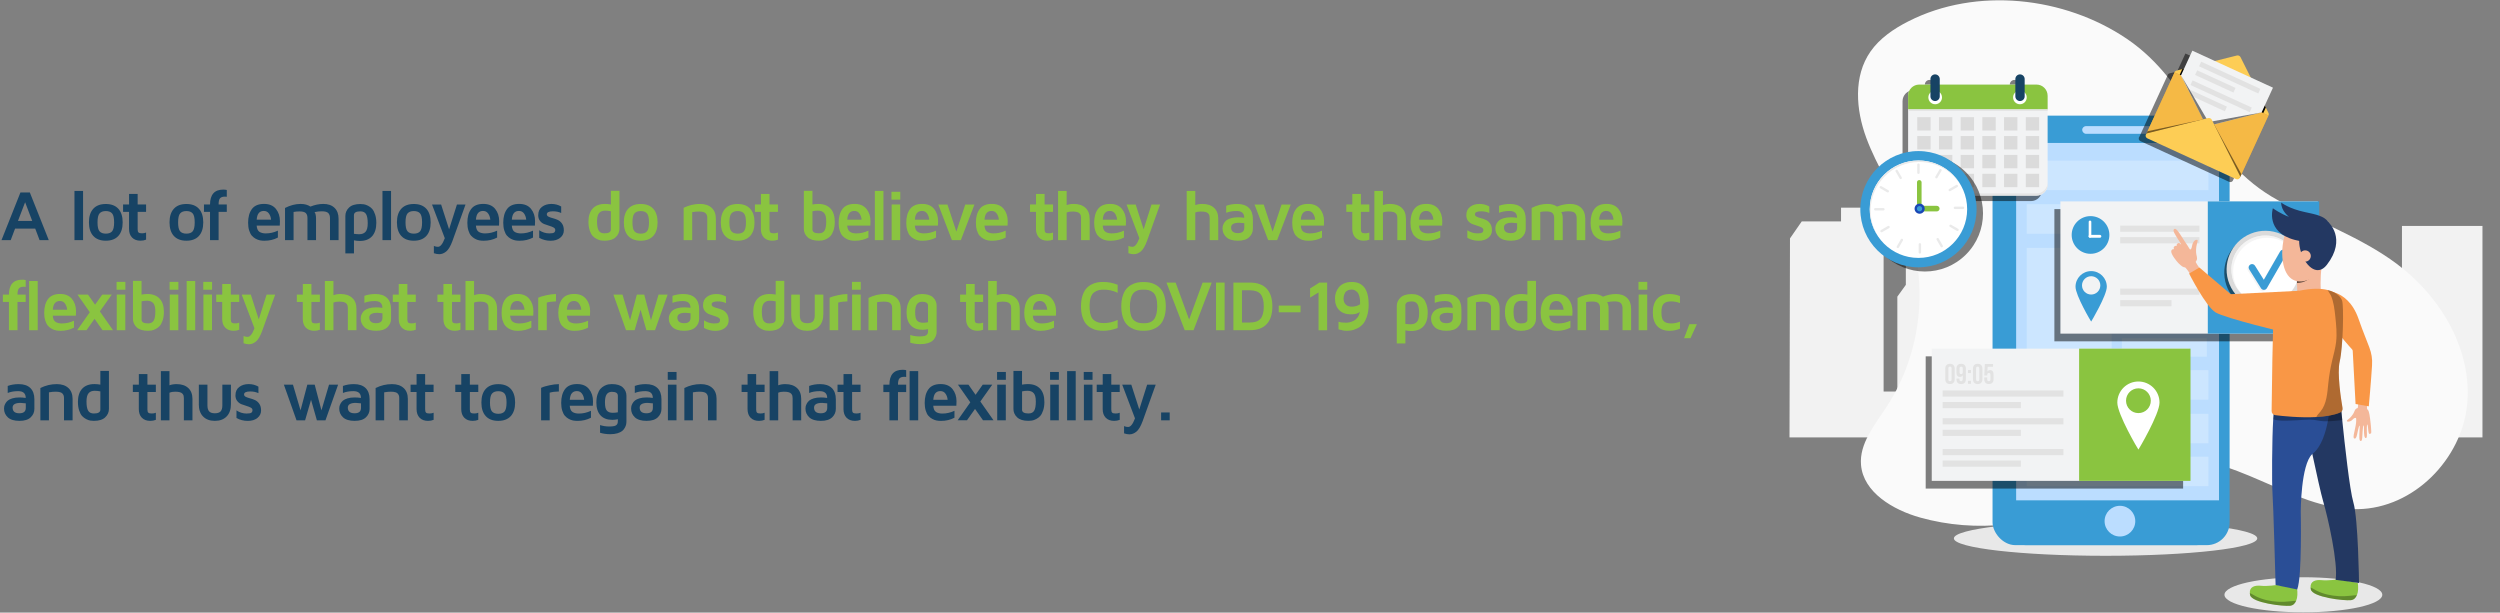 <?xml version="1.0" encoding="UTF-8"?><svg xmlns="http://www.w3.org/2000/svg" viewBox="0 0 821.11 201.2"><rect x="0" y="0" width="821.11" height="201.2" fill="#808080" stroke="none"/><defs><style>.cls-1{fill:#2a4e96;}.cls-2{fill:#fff;}.cls-3{fill:#399cd5;}.cls-4{fill:#fafafa;}.cls-5{fill:#dbdbdb;}.cls-6,.cls-7,.cls-8{opacity:.5;}.cls-9{fill:#174364;}.cls-10{fill:#e2e2e2;}.cls-11{fill:#1947b6;}.cls-12{fill:#f99746;}.cls-13{fill:#8ac440;}.cls-14{isolation:isolate;}.cls-15{fill:#d8a03d;}.cls-16{fill:#f5b945;}.cls-17,.cls-7,.cls-18,.cls-19{mix-blend-mode:soft-light;}.cls-18{opacity:.3;}.cls-20,.cls-8{fill:#eaeaea;}.cls-19{opacity:.6;}.cls-21{fill:#fdcd55;}.cls-22{fill:#e5e5e5;}.cls-23{fill:#e8e8e8;}.cls-24{fill:#bdf;}.cls-25{fill:#def0ff;}.cls-26{fill:#f2f3f4;}.cls-27{fill:#233862;}.cls-28{fill:#f4b799;}.cls-29{fill:#f2f2f2;}</style></defs><g class="cls-14"><g id="Layer_1"><path class="cls-9" d="m.49,78.87l6.22-15.65h3.09l6.22,15.65h-3.02l-1.43-3.78h-6.62l-1.43,3.78H.49Zm5.42-6.31h4.67l-2.33-6.14-2.35,6.14Z"/><path class="cls-9" d="m24.46,78.87v-16.16h2.82v16.16h-2.82Z"/><path class="cls-9" d="m30.64,77.5c-.95-1.04-1.43-2.53-1.43-4.47s.48-3.43,1.43-4.47c.95-1.04,2.32-1.56,4.11-1.56s3.15.52,4.11,1.56c.95,1.04,1.43,2.53,1.43,4.47s-.48,3.43-1.43,4.47c-.95,1.04-2.32,1.56-4.11,1.56s-3.15-.52-4.11-1.56Zm2.06-7.41c-.45.51-.67,1.5-.67,2.95s.22,2.44.67,2.94,1.13.76,2.06.76,1.61-.25,2.05-.76c.44-.51.67-1.49.67-2.94s-.22-2.44-.67-2.95c-.44-.51-1.13-.77-2.05-.77s-1.61.26-2.06.77Z"/><path class="cls-9" d="m40.42,69.58v-2.42h1.97v-3.47h2.82v3.47h2.77v2.42h-2.77v5.77c0,.5.1.84.31,1.02s.58.26,1.12.26c.5,0,.95-.08,1.34-.25v2.33c-.55.23-1.15.34-1.8.34h-.06c-1.16,0-2.07-.34-2.74-1.03s-1-1.63-1-2.84v-5.6h-1.97Z"/><path class="cls-9" d="m57.11,77.5c-.95-1.04-1.43-2.53-1.43-4.47s.48-3.43,1.43-4.47c.95-1.04,2.32-1.56,4.11-1.56s3.15.52,4.11,1.56c.95,1.04,1.43,2.53,1.43,4.47s-.48,3.43-1.43,4.47c-.95,1.04-2.32,1.56-4.11,1.56s-3.15-.52-4.11-1.56Zm2.06-7.41c-.45.51-.67,1.5-.67,2.95s.22,2.44.67,2.94,1.13.76,2.06.76,1.61-.25,2.05-.76c.44-.51.67-1.49.67-2.94s-.22-2.44-.67-2.95c-.44-.51-1.13-.77-2.05-.77s-1.61.26-2.06.77Z"/><path class="cls-9" d="m66.99,69.58v-2.42h1.99c.02-3.26,1.47-4.89,4.36-4.89.37,0,.76.04,1.15.12v2.24c-.28-.03-.49-.05-.63-.05-.73,0-1.26.18-1.58.53-.32.35-.48,1.04-.48,2.05h2.69v2.42h-2.69v9.29h-2.82v-9.29h-1.99Z"/><path class="cls-9" d="m81.49,73.15c0-1.88.42-3.38,1.25-4.5s2.16-1.68,3.98-1.68c1.72,0,3.02.55,3.9,1.64.88,1.09,1.32,2.44,1.32,4.03,0,.66-.02,1.14-.05,1.46h-7.59c.08,1.02.38,1.7.91,2.04s1.22.52,2.07.52c1.37,0,2.7-.3,3.99-.91v2.27c-1.3.7-2.77,1.05-4.41,1.05-.52,0-1.01-.04-1.47-.13s-.93-.26-1.42-.53c-.49-.27-.91-.61-1.27-1.02-.35-.41-.64-.98-.87-1.71-.23-.73-.34-1.57-.34-2.53Zm2.82-1.01h4.72c-.08-.8-.31-1.48-.72-2.03-.4-.55-.95-.83-1.66-.83s-1.25.23-1.64.68c-.39.45-.63,1.18-.7,2.19Z"/><path class="cls-9" d="m93.61,78.87v-10.57c1.74-.88,3.44-1.32,5.11-1.32h.05c1.27,0,2.33.29,3.18.87,1.46-.58,2.87-.87,4.23-.87,1.58,0,2.82.43,3.7,1.29s1.32,2.05,1.32,3.57v7.03h-2.82v-7.21c0-.75-.19-1.31-.57-1.69s-1.08-.57-2.11-.57c-.81,0-1.61.09-2.4.27.33.37.5,1.1.5,2.18v7.02h-2.82v-7.28c0-.72-.18-1.25-.55-1.61-.37-.36-1.06-.54-2.07-.54-.67,0-1.32.06-1.94.18v9.25h-2.82Z"/><path class="cls-9" d="m113.43,83.22v-12.27c0-1.08.4-2,1.21-2.78.81-.77,2.04-1.16,3.72-1.16.39,0,.77.03,1.16.09.38.06.84.22,1.36.48s.97.6,1.34,1.01c.37.41.7,1.02.97,1.82.27.8.41,1.72.41,2.77,0,1.92-.47,3.39-1.4,4.42s-2.27,1.54-4.02,1.54c-.66,0-1.3-.07-1.92-.21v4.3h-2.82Zm2.82-6.43c.65.09,1.23.14,1.73.14.91,0,1.6-.27,2.08-.8.48-.53.72-1.47.72-2.81s-.18-2.37-.54-2.98c-.36-.61-.99-.92-1.88-.92-1.41,0-2.11.42-2.11,1.26v6.11Z"/><path class="cls-9" d="m125.62,78.87v-16.16h2.82v16.16h-2.82Z"/><path class="cls-9" d="m131.8,77.5c-.95-1.04-1.43-2.53-1.43-4.47s.48-3.43,1.43-4.47c.96-1.04,2.32-1.56,4.11-1.56s3.15.52,4.11,1.56c.95,1.04,1.43,2.53,1.43,4.47s-.48,3.43-1.43,4.47c-.96,1.04-2.32,1.56-4.11,1.56s-3.15-.52-4.11-1.56Zm2.06-7.41c-.45.51-.67,1.5-.67,2.95s.22,2.44.67,2.94c.45.51,1.13.76,2.06.76s1.61-.25,2.05-.76.66-1.49.66-2.94-.22-2.44-.66-2.95-1.13-.77-2.05-.77-1.61.26-2.06.77Z"/><path class="cls-9" d="m141.89,67.17h2.99l2.62,8.15,2.58-8.15h2.82l-4.3,11.99c-.63,1.7-1.31,2.85-2.04,3.44-.73.59-1.49.89-2.28.89-.58,0-1.17-.11-1.78-.33v-2.38c.45.19.89.29,1.33.29.81,0,1.56-.94,2.26-2.83l-4.2-11.07Z"/><path class="cls-9" d="m153.5,73.15c0-1.88.42-3.38,1.25-4.5.84-1.12,2.16-1.68,3.98-1.68,1.72,0,3.02.55,3.9,1.64s1.32,2.44,1.32,4.03c0,.66-.02,1.14-.05,1.46h-7.59c.08,1.02.38,1.7.91,2.04.53.34,1.22.52,2.07.52,1.38,0,2.7-.3,3.99-.91v2.27c-1.3.7-2.77,1.05-4.41,1.05-.52,0-1.01-.04-1.47-.13-.46-.08-.93-.26-1.42-.53-.49-.27-.91-.61-1.27-1.02s-.65-.98-.87-1.71c-.23-.73-.34-1.57-.34-2.53Zm2.82-1.01h4.72c-.08-.8-.31-1.48-.72-2.03-.4-.55-.95-.83-1.66-.83s-1.25.23-1.64.68c-.39.45-.63,1.18-.71,2.19Z"/><path class="cls-9" d="m165.29,73.15c0-1.88.42-3.38,1.25-4.5s2.16-1.68,3.98-1.68c1.72,0,3.02.55,3.9,1.64.88,1.09,1.32,2.44,1.32,4.03,0,.66-.02,1.14-.05,1.46h-7.59c.08,1.02.38,1.7.91,2.04s1.22.52,2.07.52c1.37,0,2.7-.3,3.99-.91v2.27c-1.3.7-2.77,1.05-4.41,1.05-.52,0-1.01-.04-1.47-.13s-.93-.26-1.42-.53c-.49-.27-.91-.61-1.27-1.02-.35-.41-.64-.98-.87-1.71-.23-.73-.34-1.57-.34-2.53Zm2.82-1.01h4.72c-.08-.8-.31-1.48-.72-2.03-.4-.55-.95-.83-1.66-.83s-1.25.23-1.64.68c-.39.45-.63,1.18-.7,2.19Z"/><path class="cls-9" d="m176.78,70.64c0-1.18.41-2.08,1.24-2.71s1.86-.95,3.1-.95c1.16,0,2.23.28,3.2.84v2.14c-.79-.38-1.7-.56-2.7-.56-1.34,0-2.02.33-2.02.99,0,.33.19.59.57.78.38.19.85.35,1.4.49.55.14,1.1.33,1.64.58s1.01.65,1.4,1.22.58,1.31.58,2.2c0,.98-.4,1.79-1.2,2.44-.8.65-1.85.97-3.17.97s-2.58-.32-3.71-.95v-2.5c1.03.69,2.13,1.03,3.31,1.03.81,0,1.34-.09,1.58-.28.24-.19.37-.47.37-.84,0-.34-.19-.62-.58-.83-.39-.21-.85-.39-1.4-.55-.55-.16-1.09-.34-1.64-.56-.55-.21-1.01-.57-1.4-1.06s-.58-1.12-.58-1.87Z"/><path class="cls-13" d="m193.27,72.88c0-1.91.47-3.37,1.4-4.38.93-1.01,2.27-1.52,4.02-1.52.63,0,1.28.06,1.95.18v-4.5h2.82v12.45c0,1.08-.41,2.01-1.22,2.78-.81.78-2.06,1.17-3.73,1.17-.39,0-.78-.03-1.16-.09-.39-.06-.84-.22-1.35-.48-.52-.26-.96-.6-1.35-1.01s-.71-1.02-.97-1.82c-.27-.8-.4-1.72-.4-2.77Zm2.82-.15c0,1.38.18,2.38.54,2.99.36.61.98.92,1.88.92,1.42,0,2.13-.42,2.13-1.26v-6c-.55-.12-1.17-.19-1.86-.2-.88,0-1.55.26-2,.79-.46.53-.69,1.45-.69,2.76Z"/><path class="cls-13" d="m206.33,77.5c-.95-1.04-1.43-2.53-1.43-4.47s.48-3.43,1.43-4.47c.96-1.04,2.32-1.56,4.11-1.56s3.15.52,4.11,1.56c.95,1.04,1.43,2.53,1.43,4.47s-.48,3.43-1.43,4.47c-.96,1.04-2.32,1.56-4.11,1.56s-3.15-.52-4.11-1.56Zm2.06-7.41c-.45.51-.67,1.5-.67,2.95s.22,2.44.67,2.94c.45.51,1.13.76,2.06.76s1.61-.25,2.05-.76.66-1.49.66-2.94-.22-2.44-.66-2.95-1.13-.77-2.05-.77-1.61.26-2.06.77Z"/><path class="cls-13" d="m224.54,78.87v-10.61c1.72-.86,3.51-1.28,5.37-1.28,1.63,0,2.91.43,3.83,1.28s1.38,2.04,1.38,3.58v7.03h-2.82v-7.27c0-.31-.03-.57-.09-.78-.06-.21-.17-.43-.34-.66-.17-.23-.45-.4-.84-.52-.39-.11-.89-.17-1.5-.17-.69,0-1.41.07-2.18.21v9.2h-2.82Z"/><path class="cls-13" d="m238.17,77.5c-.95-1.04-1.43-2.53-1.43-4.47s.48-3.43,1.43-4.47c.95-1.04,2.32-1.56,4.11-1.56s3.15.52,4.11,1.56c.95,1.04,1.43,2.53,1.43,4.47s-.48,3.43-1.43,4.47c-.95,1.04-2.32,1.56-4.11,1.56s-3.15-.52-4.11-1.56Zm2.06-7.41c-.45.51-.67,1.5-.67,2.95s.22,2.44.67,2.94,1.13.76,2.06.76,1.61-.25,2.05-.76c.44-.51.67-1.49.67-2.94s-.22-2.44-.67-2.95c-.44-.51-1.13-.77-2.05-.77s-1.61.26-2.06.77Z"/><path class="cls-13" d="m247.95,69.58v-2.42h1.97v-3.47h2.82v3.47h2.77v2.42h-2.77v5.77c0,.5.1.84.31,1.02s.58.26,1.12.26c.5,0,.95-.08,1.34-.25v2.33c-.55.23-1.15.34-1.8.34h-.06c-1.16,0-2.07-.34-2.74-1.03-.67-.69-1-1.63-1-2.84v-5.6h-1.97Z"/><path class="cls-13" d="m264.02,75.11v-12.45h2.82v4.5c.67-.12,1.31-.18,1.92-.18,1.74,0,3.08.51,4.02,1.52s1.4,2.47,1.4,4.38c0,1.05-.14,1.97-.41,2.77-.27.8-.6,1.41-.97,1.82s-.82.75-1.34,1.01c-.52.26-.97.42-1.36.48-.38.06-.77.09-1.16.09-1.67,0-2.91-.39-3.72-1.16s-1.21-1.7-1.21-2.79Zm2.82.26c0,.84.7,1.26,2.11,1.26.89,0,1.52-.3,1.88-.91.36-.61.54-1.61.54-2.99s-.23-2.24-.69-2.76c-.46-.52-1.13-.79-2.01-.79-.69,0-1.29.07-1.82.2v6Z"/><path class="cls-13" d="m275.45,73.15c0-1.88.42-3.38,1.25-4.5.84-1.12,2.16-1.68,3.98-1.68,1.72,0,3.02.55,3.9,1.64s1.32,2.44,1.32,4.03c0,.66-.02,1.14-.05,1.46h-7.59c.08,1.02.38,1.7.91,2.04.53.34,1.22.52,2.07.52,1.37,0,2.7-.3,3.99-.91v2.27c-1.3.7-2.77,1.05-4.41,1.05-.52,0-1.01-.04-1.47-.13-.46-.08-.93-.26-1.42-.53s-.91-.61-1.27-1.02-.65-.98-.87-1.71c-.23-.73-.34-1.57-.34-2.53Zm2.82-1.01h4.72c-.08-.8-.32-1.48-.72-2.03-.4-.55-.95-.83-1.66-.83s-1.25.23-1.64.68c-.39.45-.63,1.18-.7,2.19Z"/><path class="cls-13" d="m287.34,78.87v-16.16h2.82v16.16h-2.82Z"/><path class="cls-13" d="m292.8,65.57v-2.58h2.89v2.58h-2.89Zm.05,13.3v-11.71h2.82v11.71h-2.82Z"/><path class="cls-13" d="m297.66,73.15c0-1.88.42-3.38,1.25-4.5.84-1.12,2.16-1.68,3.98-1.68,1.72,0,3.02.55,3.9,1.64.88,1.09,1.32,2.44,1.32,4.03,0,.66-.02,1.14-.05,1.46h-7.59c.08,1.02.38,1.7.91,2.04s1.22.52,2.07.52c1.37,0,2.7-.3,3.99-.91v2.27c-1.3.7-2.77,1.05-4.41,1.05-.52,0-1.01-.04-1.47-.13s-.93-.26-1.42-.53c-.49-.27-.92-.61-1.27-1.02-.35-.41-.65-.98-.87-1.71-.23-.73-.34-1.57-.34-2.53Zm2.82-1.01h4.72c-.08-.8-.32-1.48-.72-2.03-.4-.55-.95-.83-1.66-.83s-1.25.23-1.64.68c-.39.45-.63,1.18-.7,2.19Z"/><path class="cls-13" d="m308.18,67.17h3l2.93,8.89,2.93-8.89h3.02l-4.48,11.71h-2.93l-4.48-11.71Z"/><path class="cls-13" d="m320.53,73.15c0-1.88.42-3.38,1.25-4.5.84-1.12,2.16-1.68,3.98-1.68,1.72,0,3.02.55,3.9,1.64s1.32,2.44,1.32,4.03c0,.66-.02,1.14-.05,1.46h-7.59c.08,1.02.38,1.7.91,2.04.53.34,1.22.52,2.07.52,1.37,0,2.7-.3,3.99-.91v2.27c-1.3.7-2.77,1.05-4.41,1.05-.52,0-1.01-.04-1.47-.13-.46-.08-.93-.26-1.42-.53s-.91-.61-1.27-1.02-.65-.98-.87-1.71c-.23-.73-.34-1.57-.34-2.53Zm2.82-1.01h4.72c-.08-.8-.32-1.48-.72-2.03-.4-.55-.95-.83-1.66-.83s-1.25.23-1.64.68c-.39.45-.63,1.18-.7,2.19Z"/><path class="cls-13" d="m338.3,69.58v-2.42h1.97v-3.47h2.82v3.47h2.77v2.42h-2.77v5.77c0,.5.1.84.31,1.02s.58.26,1.12.26c.5,0,.95-.08,1.34-.25v2.33c-.55.23-1.15.34-1.8.34h-.06c-1.16,0-2.07-.34-2.74-1.03-.66-.69-1-1.63-1-2.84v-5.6h-1.97Z"/><path class="cls-13" d="m347.52,78.87v-16.16h2.82v4.66c.67-.26,1.45-.39,2.34-.39,1.63,0,2.91.43,3.83,1.28.92.85,1.38,2.04,1.38,3.58v7.03h-2.82v-7.27c0-.31-.03-.57-.08-.78-.05-.21-.17-.43-.35-.66-.18-.23-.47-.4-.88-.52-.41-.11-.92-.17-1.55-.17-.73,0-1.36.11-1.87.34v9.06h-2.82Z"/><path class="cls-13" d="m359.37,73.15c0-1.88.42-3.38,1.25-4.5.84-1.12,2.16-1.68,3.98-1.68,1.72,0,3.02.55,3.9,1.64s1.32,2.44,1.32,4.03c0,.66-.02,1.14-.05,1.46h-7.59c.08,1.02.38,1.7.91,2.04.53.34,1.22.52,2.07.52,1.37,0,2.7-.3,3.99-.91v2.27c-1.3.7-2.77,1.05-4.41,1.05-.52,0-1.01-.04-1.47-.13-.46-.08-.93-.26-1.42-.53s-.91-.61-1.27-1.02-.65-.98-.87-1.71c-.23-.73-.34-1.57-.34-2.53Zm2.82-1.01h4.72c-.08-.8-.32-1.48-.72-2.03-.4-.55-.95-.83-1.66-.83s-1.25.23-1.64.68c-.39.45-.63,1.18-.7,2.19Z"/><path class="cls-13" d="m370.01,67.17h2.99l2.62,8.15,2.58-8.15h2.82l-4.3,11.99c-.63,1.7-1.31,2.85-2.04,3.44-.73.59-1.49.89-2.28.89-.58,0-1.17-.11-1.78-.33v-2.38c.45.19.89.29,1.33.29.81,0,1.56-.94,2.26-2.83l-4.2-11.07Z"/><path class="cls-13" d="m389.76,78.87v-16.16h2.82v4.66c.67-.26,1.45-.39,2.34-.39,1.63,0,2.91.43,3.83,1.28.92.85,1.38,2.04,1.38,3.58v7.03h-2.82v-7.27c0-.31-.03-.57-.08-.78-.05-.21-.17-.43-.35-.66-.18-.23-.47-.4-.88-.52-.41-.11-.92-.17-1.55-.17-.73,0-1.36.11-1.87.34v9.06h-2.82Z"/><path class="cls-13" d="m401.53,75.05c0-.24.02-.48.07-.73.05-.25.17-.56.36-.93.2-.37.46-.7.8-.99.34-.28.84-.52,1.5-.73.66-.2,1.44-.3,2.34-.3.64,0,1.33.05,2.06.16,0-1.49-.83-2.23-2.48-2.23-1.32,0-2.47.2-3.44.6v-2.31c1.08-.4,2.28-.6,3.6-.6,1.67,0,2.95.43,3.83,1.28s1.33,2.08,1.33,3.69v3.16c0,1.08-.4,2-1.21,2.78s-2.04,1.16-3.71,1.16-3-.39-3.82-1.17c-.82-.78-1.23-1.73-1.23-2.84Zm2.82-.36c0,1.25.74,1.88,2.21,1.88h.02c1.4,0,2.1-.59,2.1-1.78v-1.48c-.65-.09-1.21-.14-1.68-.15-1.76,0-2.64.51-2.65,1.52Z"/><path class="cls-13" d="m412.06,67.17h3l2.93,8.89,2.93-8.89h3.02l-4.48,11.71h-2.93l-4.48-11.71Z"/><path class="cls-13" d="m424.42,73.15c0-1.88.42-3.38,1.25-4.5.84-1.12,2.16-1.68,3.98-1.68,1.72,0,3.02.55,3.9,1.64s1.32,2.44,1.32,4.03c0,.66-.02,1.14-.05,1.46h-7.59c.08,1.02.38,1.7.91,2.04.53.34,1.22.52,2.07.52,1.37,0,2.7-.3,3.99-.91v2.27c-1.3.7-2.77,1.05-4.41,1.05-.52,0-1.01-.04-1.47-.13-.46-.08-.93-.26-1.42-.53s-.91-.61-1.27-1.02-.65-.98-.87-1.71c-.23-.73-.34-1.57-.34-2.53Zm2.82-1.01h4.72c-.08-.8-.32-1.48-.72-2.03-.4-.55-.95-.83-1.66-.83s-1.25.23-1.64.68c-.39.45-.63,1.18-.7,2.19Z"/><path class="cls-13" d="m442.19,69.58v-2.42h1.97v-3.47h2.82v3.47h2.77v2.42h-2.77v5.77c0,.5.1.84.31,1.02s.58.26,1.12.26c.5,0,.95-.08,1.34-.25v2.33c-.55.23-1.15.34-1.8.34h-.06c-1.16,0-2.07-.34-2.74-1.03-.66-.69-1-1.63-1-2.84v-5.6h-1.97Z"/><path class="cls-13" d="m451.4,78.87v-16.16h2.82v4.66c.67-.26,1.45-.39,2.34-.39,1.63,0,2.91.43,3.83,1.28.92.85,1.38,2.04,1.38,3.58v7.03h-2.82v-7.27c0-.31-.03-.57-.08-.78-.05-.21-.17-.43-.35-.66-.18-.23-.47-.4-.88-.52-.41-.11-.92-.17-1.55-.17-.73,0-1.36.11-1.87.34v9.06h-2.82Z"/><path class="cls-13" d="m463.26,73.15c0-1.88.42-3.38,1.25-4.5s2.16-1.68,3.98-1.68c1.72,0,3.02.55,3.9,1.64.88,1.09,1.32,2.44,1.32,4.03,0,.66-.02,1.14-.05,1.46h-7.59c.08,1.02.38,1.7.91,2.04s1.22.52,2.07.52c1.37,0,2.7-.3,3.99-.91v2.27c-1.3.7-2.77,1.05-4.41,1.05-.52,0-1.01-.04-1.47-.13s-.93-.26-1.42-.53c-.49-.27-.91-.61-1.27-1.02-.35-.41-.64-.98-.87-1.71-.23-.73-.34-1.57-.34-2.53Zm2.82-1.01h4.72c-.08-.8-.31-1.48-.72-2.03-.4-.55-.95-.83-1.66-.83s-1.25.23-1.64.68c-.39.45-.63,1.18-.7,2.19Z"/><path class="cls-13" d="m481.61,70.64c0-1.18.41-2.08,1.24-2.71.83-.63,1.86-.95,3.1-.95,1.16,0,2.23.28,3.2.84v2.14c-.79-.38-1.7-.56-2.7-.56-1.34,0-2.02.33-2.02.99,0,.33.19.59.57.78.38.19.85.35,1.4.49.55.14,1.1.33,1.64.58.55.24,1.01.65,1.4,1.22.39.57.58,1.31.58,2.2,0,.98-.4,1.79-1.2,2.44-.8.65-1.85.97-3.17.97s-2.58-.32-3.71-.95v-2.5c1.03.69,2.13,1.03,3.31,1.03.81,0,1.34-.09,1.58-.28.24-.19.37-.47.37-.84,0-.34-.19-.62-.58-.83-.39-.21-.85-.39-1.4-.55-.55-.16-1.09-.34-1.64-.56-.55-.21-1.01-.57-1.4-1.06-.39-.49-.58-1.12-.58-1.87Z"/><path class="cls-13" d="m491.14,75.05c0-.24.02-.48.07-.73.05-.25.17-.56.36-.93.2-.37.46-.7.8-.99.34-.28.84-.52,1.5-.73.66-.2,1.44-.3,2.34-.3.64,0,1.33.05,2.06.16,0-1.49-.83-2.23-2.48-2.23-1.32,0-2.47.2-3.44.6v-2.31c1.08-.4,2.28-.6,3.6-.6,1.67,0,2.95.43,3.83,1.28s1.33,2.08,1.33,3.69v3.16c0,1.08-.4,2-1.21,2.78s-2.04,1.16-3.71,1.16-3-.39-3.82-1.17c-.82-.78-1.23-1.73-1.23-2.84Zm2.82-.36c0,1.25.73,1.88,2.21,1.88h.02c1.4,0,2.1-.59,2.1-1.78v-1.48c-.65-.09-1.21-.14-1.68-.15-1.76,0-2.64.51-2.65,1.52Z"/><path class="cls-13" d="m503.06,78.87v-10.57c1.74-.88,3.44-1.32,5.12-1.32h.05c1.27,0,2.33.29,3.18.87,1.46-.58,2.87-.87,4.23-.87,1.58,0,2.82.43,3.7,1.29.88.86,1.33,2.05,1.33,3.57v7.03h-2.82v-7.21c0-.75-.19-1.31-.57-1.69s-1.08-.57-2.11-.57c-.81,0-1.61.09-2.4.27.33.37.5,1.1.5,2.18v7.02h-2.82v-7.28c0-.72-.18-1.25-.55-1.61-.37-.36-1.06-.54-2.07-.54-.67,0-1.32.06-1.94.18v9.25h-2.82Z"/><path class="cls-13" d="m522.42,73.15c0-1.88.42-3.38,1.25-4.5.84-1.12,2.16-1.68,3.98-1.68,1.72,0,3.02.55,3.9,1.64s1.32,2.44,1.32,4.03c0,.66-.02,1.14-.05,1.46h-7.59c.08,1.02.38,1.7.91,2.04.53.34,1.22.52,2.07.52,1.37,0,2.7-.3,3.99-.91v2.27c-1.3.7-2.77,1.05-4.41,1.05-.52,0-1.01-.04-1.47-.13-.46-.08-.93-.26-1.42-.53s-.91-.61-1.27-1.02-.65-.98-.87-1.71c-.23-.73-.34-1.57-.34-2.53Zm2.82-1.01h4.72c-.08-.8-.32-1.48-.72-2.03-.4-.55-.95-.83-1.66-.83s-1.25.23-1.64.68c-.39.45-.63,1.18-.7,2.19Z"/><path class="cls-13" d="m.94,99.17v-2.42h1.99c.02-3.26,1.47-4.89,4.36-4.89.37,0,.76.04,1.15.12v2.24c-.28-.03-.49-.05-.63-.05-.73,0-1.26.18-1.58.53-.32.35-.48,1.04-.48,2.05h2.69v2.42h-2.69v9.29h-2.82v-9.29H.94Z"/><path class="cls-13" d="m9.57,108.46v-16.16h2.82v16.16h-2.82Z"/><path class="cls-13" d="m14.52,102.73c0-1.88.42-3.38,1.25-4.5.84-1.12,2.16-1.68,3.98-1.68,1.72,0,3.02.55,3.9,1.64s1.32,2.44,1.32,4.03c0,.66-.02,1.14-.05,1.46h-7.59c.08,1.02.38,1.7.91,2.04.53.34,1.22.52,2.07.52,1.37,0,2.7-.3,3.99-.91v2.27c-1.3.7-2.77,1.05-4.41,1.05-.52,0-1.01-.04-1.47-.13-.46-.08-.93-.26-1.42-.53s-.91-.61-1.27-1.02-.65-.98-.87-1.71c-.23-.73-.34-1.57-.34-2.53Zm2.82-1.01h4.72c-.08-.8-.32-1.48-.72-2.03-.4-.55-.95-.83-1.66-.83s-1.25.23-1.64.68c-.39.45-.63,1.18-.7,2.19Z"/><path class="cls-13" d="m25.34,108.46l4.16-5.91-4.06-5.8h3.45l2.34,3.33,2.35-3.33h3.13l-3.92,5.53,4.33,6.17h-3.45l-2.62-3.73-2.65,3.73h-3.06Z"/><path class="cls-13" d="m38.29,95.16v-2.58h2.89v2.58h-2.89Zm.05,13.3v-11.71h2.82v11.71h-2.82Z"/><path class="cls-13" d="m43.67,104.7v-12.45h2.82v4.5c.67-.12,1.31-.18,1.92-.18,1.74,0,3.08.51,4.02,1.52.94,1.01,1.4,2.47,1.4,4.38,0,1.05-.14,1.97-.41,2.77-.27.8-.6,1.41-.97,1.82-.37.41-.82.75-1.34,1.01-.52.26-.97.42-1.36.48-.38.06-.77.09-1.16.09-1.67,0-2.91-.39-3.72-1.16-.81-.77-1.21-1.7-1.21-2.79Zm2.82.26c0,.84.7,1.26,2.11,1.26.89,0,1.52-.3,1.88-.91.36-.61.54-1.61.54-2.99s-.23-2.24-.69-2.76c-.46-.52-1.13-.79-2.01-.79-.69,0-1.29.07-1.82.2v6Z"/><path class="cls-13" d="m55.7,95.16v-2.58h2.89v2.58h-2.89Zm.05,13.3v-11.71h2.82v11.71h-2.82Z"/><path class="cls-13" d="m61.3,108.46v-16.16h2.82v16.16h-2.82Z"/><path class="cls-13" d="m66.76,95.16v-2.58h2.89v2.58h-2.89Zm.05,13.3v-11.71h2.82v11.71h-2.82Z"/><path class="cls-13" d="m71.02,99.17v-2.42h1.97v-3.47h2.82v3.47h2.77v2.42h-2.77v5.77c0,.5.1.84.31,1.02s.58.26,1.12.26c.5,0,.95-.08,1.34-.25v2.33c-.55.23-1.15.34-1.8.34h-.06c-1.16,0-2.07-.34-2.74-1.03s-1-1.63-1-2.84v-5.6h-1.97Z"/><path class="cls-13" d="m79.38,96.75h2.99l2.62,8.15,2.58-8.15h2.82l-4.3,11.99c-.63,1.7-1.31,2.85-2.04,3.44-.73.59-1.49.89-2.28.89-.58,0-1.17-.11-1.78-.33v-2.38c.45.19.89.29,1.33.29.81,0,1.56-.94,2.26-2.83l-4.2-11.07Z"/><path class="cls-13" d="m97.49,99.17v-2.42h1.97v-3.47h2.82v3.47h2.77v2.42h-2.77v5.77c0,.5.1.84.31,1.02s.58.26,1.12.26c.5,0,.95-.08,1.34-.25v2.33c-.55.23-1.15.34-1.8.34h-.06c-1.16,0-2.07-.34-2.74-1.03s-1-1.63-1-2.84v-5.6h-1.97Z"/><path class="cls-13" d="m106.7,108.46v-16.16h2.82v4.66c.67-.26,1.45-.39,2.34-.39,1.63,0,2.91.43,3.83,1.28s1.38,2.04,1.38,3.58v7.03h-2.82v-7.27c0-.31-.03-.57-.08-.78s-.17-.43-.35-.66c-.18-.23-.47-.4-.88-.52-.41-.11-.92-.17-1.55-.17-.73,0-1.36.11-1.87.34v9.06h-2.82Z"/><path class="cls-13" d="m118.47,104.63c0-.24.02-.48.07-.73s.17-.56.36-.93c.2-.37.46-.7.8-.99.34-.28.84-.52,1.5-.73.66-.2,1.44-.3,2.34-.3.64,0,1.33.05,2.06.16,0-1.49-.83-2.23-2.48-2.23-1.32,0-2.47.2-3.44.6v-2.31c1.08-.4,2.28-.6,3.6-.6,1.67,0,2.95.43,3.83,1.28.88.85,1.33,2.08,1.33,3.69v3.16c0,1.08-.4,2-1.21,2.78s-2.04,1.16-3.71,1.16-3-.39-3.82-1.17c-.82-.78-1.23-1.73-1.23-2.84Zm2.82-.36c0,1.25.74,1.88,2.21,1.88h.02c1.4,0,2.1-.59,2.1-1.78v-1.48c-.66-.09-1.21-.14-1.68-.15-1.76,0-2.64.51-2.65,1.52Z"/><path class="cls-13" d="m129,99.17v-2.42h1.97v-3.47h2.82v3.47h2.77v2.42h-2.77v5.77c0,.5.1.84.31,1.02s.58.26,1.12.26c.5,0,.95-.08,1.34-.25v2.33c-.55.23-1.15.34-1.8.34h-.06c-1.16,0-2.07-.34-2.74-1.03-.66-.69-1-1.63-1-2.84v-5.6h-1.97Z"/><path class="cls-13" d="m143.67,99.17v-2.42h1.97v-3.47h2.82v3.47h2.77v2.42h-2.77v5.77c0,.5.1.84.31,1.02s.58.26,1.12.26c.5,0,.95-.08,1.34-.25v2.33c-.55.23-1.15.34-1.8.34h-.06c-1.16,0-2.07-.34-2.74-1.03-.67-.69-1-1.63-1-2.84v-5.6h-1.97Z"/><path class="cls-13" d="m152.89,108.46v-16.16h2.82v4.66c.67-.26,1.45-.39,2.34-.39,1.63,0,2.91.43,3.83,1.28.92.85,1.38,2.04,1.38,3.58v7.03h-2.82v-7.27c0-.31-.03-.57-.08-.78-.05-.21-.17-.43-.35-.66-.18-.23-.47-.4-.88-.52-.41-.11-.92-.17-1.55-.17-.73,0-1.36.11-1.87.34v9.06h-2.82Z"/><path class="cls-13" d="m164.74,102.73c0-1.88.42-3.38,1.25-4.5.84-1.12,2.16-1.68,3.98-1.68,1.72,0,3.02.55,3.9,1.64.88,1.09,1.32,2.44,1.32,4.03,0,.66-.02,1.14-.05,1.46h-7.59c.08,1.02.38,1.7.91,2.04s1.22.52,2.07.52c1.37,0,2.7-.3,3.99-.91v2.27c-1.3.7-2.77,1.05-4.41,1.05-.52,0-1.01-.04-1.47-.13s-.93-.26-1.42-.53c-.49-.27-.92-.61-1.27-1.02-.35-.41-.65-.98-.87-1.71-.23-.73-.34-1.57-.34-2.53Zm2.82-1.01h4.72c-.08-.8-.32-1.48-.72-2.03-.4-.55-.95-.83-1.66-.83s-1.25.23-1.64.68c-.39.45-.63,1.18-.7,2.19Z"/><path class="cls-13" d="m176.77,108.46v-10.67c.19-.09.45-.2.79-.32s1.01-.3,2.03-.53,2.02-.35,3.02-.37v2.42c-1.18.02-2.18.15-3.02.39v9.08h-2.82Z"/><path class="cls-13" d="m183.37,102.73c0-1.88.42-3.38,1.25-4.5.84-1.12,2.16-1.68,3.98-1.68,1.72,0,3.02.55,3.9,1.64s1.32,2.44,1.32,4.03c0,.66-.02,1.14-.05,1.46h-7.59c.08,1.02.38,1.7.91,2.04.53.34,1.22.52,2.07.52,1.37,0,2.7-.3,3.99-.91v2.27c-1.3.7-2.77,1.05-4.41,1.05-.52,0-1.01-.04-1.47-.13-.46-.08-.93-.26-1.42-.53s-.91-.61-1.27-1.02-.65-.98-.87-1.71c-.23-.73-.34-1.57-.34-2.53Zm2.82-1.01h4.72c-.08-.8-.32-1.48-.72-2.03-.4-.55-.95-.83-1.66-.83s-1.25.23-1.64.68c-.39.45-.63,1.18-.7,2.19Z"/><path class="cls-13" d="m201.47,96.75h2.98l2.49,8.44,2.23-8.44h2.42l2.22,8.44,2.49-8.44h2.98l-4.15,11.71h-2.82l-1.92-6.74-1.95,6.74h-2.82l-4.15-11.71Z"/><path class="cls-13" d="m219.66,104.63c0-.24.02-.48.07-.73.05-.25.17-.56.36-.93.2-.37.46-.7.8-.99.34-.28.84-.52,1.5-.73.66-.2,1.44-.3,2.34-.3.64,0,1.33.05,2.06.16,0-1.49-.83-2.23-2.48-2.23-1.32,0-2.47.2-3.44.6v-2.31c1.08-.4,2.28-.6,3.6-.6,1.67,0,2.95.43,3.83,1.28s1.33,2.08,1.33,3.69v3.16c0,1.08-.4,2-1.21,2.78s-2.04,1.16-3.71,1.16-3-.39-3.82-1.17c-.82-.78-1.23-1.73-1.23-2.84Zm2.82-.36c0,1.25.74,1.88,2.21,1.88h.02c1.4,0,2.1-.59,2.1-1.78v-1.48c-.65-.09-1.21-.14-1.68-.15-1.76,0-2.64.51-2.65,1.52Z"/><path class="cls-13" d="m230.91,100.23c0-1.18.41-2.08,1.24-2.71s1.86-.95,3.1-.95c1.16,0,2.23.28,3.2.84v2.14c-.79-.38-1.7-.56-2.7-.56-1.34,0-2.02.33-2.02.99,0,.33.19.59.57.78.38.19.85.35,1.4.49.55.14,1.1.33,1.64.58s1.01.65,1.4,1.22.58,1.31.58,2.2c0,.98-.4,1.79-1.2,2.44-.8.65-1.85.97-3.17.97s-2.58-.32-3.71-.95v-2.5c1.03.69,2.13,1.03,3.31,1.03.81,0,1.34-.09,1.58-.28.24-.19.37-.47.37-.84,0-.34-.19-.62-.58-.83-.39-.21-.85-.39-1.4-.55-.55-.16-1.09-.34-1.64-.56-.55-.21-1.01-.57-1.4-1.06s-.58-1.12-.58-1.87Z"/><path class="cls-13" d="m247.4,102.47c0-1.91.47-3.37,1.4-4.38s2.27-1.52,4.02-1.52c.63,0,1.28.06,1.95.18v-4.5h2.82v12.45c0,1.08-.41,2.01-1.22,2.78-.81.78-2.06,1.17-3.73,1.17-.39,0-.78-.03-1.16-.09-.39-.06-.84-.22-1.35-.48-.52-.26-.96-.6-1.35-1.01s-.71-1.02-.97-1.82c-.27-.8-.4-1.72-.4-2.77Zm2.82-.15c0,1.38.18,2.38.54,2.99.36.61.99.92,1.88.92,1.42,0,2.13-.42,2.13-1.26v-6c-.55-.12-1.17-.19-1.86-.2-.88,0-1.55.26-2,.79-.46.53-.69,1.45-.69,2.76Z"/><path class="cls-13" d="m259.88,103.16v-6.4h2.82v6.76c0,.94.19,1.61.57,2.02.38.41,1.01.62,1.87.62s1.51-.21,1.89-.62c.38-.41.57-1.08.57-2.02v-6.76h2.82v6.4c0,1.72-.47,3.06-1.4,4.03s-2.23,1.46-3.89,1.46-2.95-.49-3.88-1.46-1.39-2.31-1.39-4.03Z"/><path class="cls-13" d="m272.48,108.46v-10.67c.19-.09.45-.2.79-.32s1.01-.3,2.03-.53,2.02-.35,3.02-.37v2.42c-1.18.02-2.18.15-3.02.39v9.08h-2.82Z"/><path class="cls-13" d="m279.82,95.16v-2.58h2.89v2.58h-2.89Zm.05,13.3v-11.71h2.82v11.71h-2.82Z"/><path class="cls-13" d="m285.26,108.46v-10.61c1.72-.86,3.51-1.28,5.37-1.28,1.63,0,2.91.43,3.83,1.28.92.85,1.38,2.04,1.38,3.58v7.03h-2.82v-7.27c0-.31-.03-.57-.09-.78s-.17-.43-.34-.66c-.17-.23-.45-.4-.84-.52-.39-.11-.89-.17-1.5-.17-.69,0-1.41.07-2.18.21v9.2h-2.82Z"/><path class="cls-13" d="m297.76,102.58c0-1.03.13-1.93.4-2.7.27-.77.58-1.36.95-1.76s.8-.73,1.3-.99c.5-.25.94-.41,1.31-.47s.75-.09,1.12-.09c1.64,0,2.85.37,3.63,1.12.78.75,1.16,1.66,1.16,2.73v8.33c0,.37-.03.73-.1,1.07-.07.34-.21.71-.44,1.12-.22.41-.52.76-.88,1.05-.37.29-.88.54-1.55.74-.66.2-1.44.3-2.31.3-1.24,0-2.36-.16-3.38-.47v-2.53c.94.31,1.96.47,3.06.47.66,0,1.19-.05,1.6-.15.41-.1.69-.25.84-.46s.24-.39.28-.54c.04-.15.06-.35.06-.6v-.63c-.63.12-1.22.19-1.78.2-1.7,0-3.01-.49-3.92-1.48-.91-.99-1.36-2.4-1.36-4.25Zm2.82.05c0,1.31.21,2.2.63,2.67s1.06.7,1.92.7c.57,0,1.13-.05,1.68-.16v-5.43c0-.87-.65-1.3-1.94-1.3h-.03c-.75,0-1.31.27-1.7.82-.38.54-.57,1.45-.57,2.71Z"/><path class="cls-13" d="m315.34,99.17v-2.42h1.97v-3.47h2.82v3.47h2.77v2.42h-2.77v5.77c0,.5.1.84.31,1.02s.58.26,1.12.26c.5,0,.95-.08,1.34-.25v2.33c-.55.23-1.15.34-1.8.34h-.06c-1.16,0-2.07-.34-2.74-1.03-.67-.69-1-1.63-1-2.84v-5.6h-1.97Z"/><path class="cls-13" d="m324.56,108.46v-16.16h2.82v4.66c.67-.26,1.45-.39,2.34-.39,1.63,0,2.91.43,3.83,1.28s1.38,2.04,1.38,3.58v7.03h-2.82v-7.27c0-.31-.03-.57-.08-.78-.05-.21-.17-.43-.35-.66-.18-.23-.47-.4-.88-.52-.41-.11-.92-.17-1.55-.17-.73,0-1.36.11-1.87.34v9.06h-2.82Z"/><path class="cls-13" d="m336.41,102.73c0-1.88.42-3.38,1.25-4.5s2.16-1.68,3.98-1.68c1.72,0,3.02.55,3.9,1.64.88,1.09,1.32,2.44,1.32,4.03,0,.66-.02,1.14-.05,1.46h-7.59c.08,1.02.38,1.7.91,2.04s1.22.52,2.07.52c1.37,0,2.7-.3,3.99-.91v2.27c-1.3.7-2.77,1.05-4.41,1.05-.52,0-1.01-.04-1.47-.13s-.93-.26-1.42-.53c-.49-.27-.91-.61-1.27-1.02-.35-.41-.64-.98-.87-1.71-.23-.73-.34-1.57-.34-2.53Zm2.82-1.01h4.72c-.08-.8-.31-1.48-.72-2.03-.4-.55-.95-.83-1.66-.83s-1.25.23-1.64.68c-.39.45-.63,1.18-.7,2.19Z"/><path class="cls-13" d="m355.5,104c-.3-.97-.45-2.1-.45-3.38s.15-2.41.45-3.38.68-1.74,1.15-2.32c.47-.58,1.04-1.05,1.7-1.41.67-.36,1.31-.61,1.95-.73.63-.12,1.32-.18,2.05-.18,1.6,0,3.18.31,4.74.93v2.63c-1.49-.69-2.99-1.03-4.49-1.03-.7,0-1.3.06-1.8.19-.5.13-.99.37-1.47.73-.48.36-.84.92-1.09,1.68s-.37,1.73-.37,2.89.12,2.12.37,2.89.61,1.32,1.09,1.68c.48.36.97.6,1.47.73.5.13,1.1.19,1.8.19,1.5,0,3-.34,4.49-1.03v2.62c-1.57.63-3.15.94-4.74.94-.73,0-1.42-.06-2.05-.18-.63-.12-1.28-.36-1.95-.73-.66-.36-1.23-.83-1.7-1.41-.47-.58-.85-1.35-1.15-2.32Z"/><path class="cls-13" d="m368.28,100.64c0-1.28.15-2.41.45-3.37s.68-1.74,1.15-2.32,1.04-1.04,1.7-1.41c.66-.36,1.31-.6,1.95-.73s1.32-.18,2.05-.18,1.42.06,2.05.18,1.28.36,1.95.73c.66.36,1.23.83,1.71,1.41.48.58.87,1.35,1.16,2.32s.45,2.09.45,3.37-.15,2.39-.45,3.37-.69,1.75-1.16,2.32c-.48.57-1.05,1.04-1.71,1.4-.67.36-1.31.61-1.95.73-.63.12-1.32.18-2.05.18s-1.42-.06-2.05-.18c-.63-.12-1.28-.37-1.95-.73-.66-.36-1.23-.83-1.7-1.4-.47-.57-.85-1.34-1.15-2.32s-.45-2.1-.45-3.37Zm2.82-.02c0,1.17.12,2.15.35,2.92s.58,1.34,1.03,1.7c.45.36.92.61,1.4.74.48.13,1.04.19,1.7.19.53,0,1-.03,1.39-.1.39-.07.79-.22,1.2-.44.41-.22.75-.54,1.01-.94.26-.4.48-.94.65-1.63.17-.69.26-1.5.26-2.43,0-1.16-.12-2.12-.35-2.89s-.58-1.33-1.04-1.7c-.46-.36-.93-.6-1.4-.73s-1.04-.18-1.71-.18c-.52,0-.97.04-1.36.1s-.79.22-1.21.45c-.42.23-.75.54-1.01.93-.26.39-.47.92-.64,1.6-.17.68-.26,1.49-.26,2.42Z"/><path class="cls-13" d="m383.13,92.81h3l4.43,12.15,4.43-12.15h3l-5.98,15.65h-2.89l-6-15.65Z"/><path class="cls-13" d="m399.4,108.46v-15.65h2.82v15.65h-2.82Z"/><path class="cls-13" d="m405.1,108.46v-15.65h5.4c2.42,0,4.26.66,5.52,1.99,1.25,1.33,1.88,3.28,1.88,5.84s-.62,4.49-1.87,5.82-3.09,1.99-5.52,1.99h-5.4Zm2.82-2.53h2.58c1.63,0,2.8-.41,3.51-1.24.71-.82,1.07-2.17,1.07-4.04s-.36-3.24-1.07-4.07c-.71-.82-1.88-1.24-3.51-1.24h-2.58v10.58Z"/><path class="cls-13" d="m420,102.57v-2.2h7.15v2.2h-7.15Z"/><path class="cls-13" d="m430.29,97.74v-3l3.04-1.92h2.56v15.65h-2.82v-12.43l-2.78,1.71Z"/><path class="cls-13" d="m438.46,98.07c0-.66.1-1.29.3-1.91.2-.62.51-1.2.93-1.75.41-.55.99-.98,1.73-1.31.74-.33,1.59-.49,2.56-.49,3.7,0,5.55,2.46,5.55,7.39,0,1.49-.19,2.79-.56,3.9-.37,1.11-.82,1.96-1.33,2.54s-1.13,1.06-1.85,1.41c-.72.35-1.34.57-1.87.66-.53.09-1.06.14-1.6.14-.76,0-1.66-.16-2.69-.48v-2.49c.62.21,1.46.31,2.52.31.36,0,.74-.05,1.13-.14.39-.09.83-.25,1.31-.48.48-.22.9-.59,1.28-1.09.38-.5.62-1.11.75-1.82-.68.53-1.63.79-2.86.79-1.68,0-2.98-.46-3.9-1.38-.92-.92-1.38-2.19-1.38-3.8Zm2.82.02c0,.79.23,1.43.7,1.91.47.48,1.13.72,2,.72,1.02,0,1.93-.26,2.73-.79,0-.14.01-.29.01-.44,0-.79-.07-1.47-.22-2.05-.18-.7-.42-1.2-.75-1.51-.32-.31-.62-.53-.91-.65s-.57-.18-.87-.18c-.58,0-1.07.12-1.47.36-.4.24-.68.55-.83.92-.16.37-.26.69-.32.96s-.08.52-.08.76Z"/><path class="cls-13" d="m458.76,112.8v-12.27c0-1.08.4-2,1.21-2.78.81-.77,2.04-1.16,3.72-1.16.39,0,.77.03,1.16.09.38.06.84.22,1.36.48.52.26.97.6,1.34,1.01.37.41.7,1.02.97,1.82.27.8.41,1.72.41,2.77,0,1.92-.47,3.39-1.4,4.42-.94,1.03-2.27,1.54-4.02,1.54-.66,0-1.3-.07-1.92-.21v4.3h-2.82Zm2.82-6.43c.65.09,1.23.14,1.73.14.91,0,1.6-.27,2.08-.8.48-.53.72-1.47.72-2.81s-.18-2.37-.54-2.98-.99-.92-1.88-.92c-1.41,0-2.11.42-2.11,1.26v6.11Z"/><path class="cls-13" d="m470.02,104.63c0-.24.02-.48.07-.73.05-.25.17-.56.36-.93.2-.37.46-.7.8-.99.34-.28.84-.52,1.5-.73.66-.2,1.44-.3,2.34-.3.64,0,1.33.05,2.06.16,0-1.49-.83-2.23-2.48-2.23-1.32,0-2.47.2-3.44.6v-2.31c1.08-.4,2.28-.6,3.6-.6,1.67,0,2.95.43,3.83,1.28s1.33,2.08,1.33,3.69v3.16c0,1.08-.4,2-1.21,2.78s-2.04,1.16-3.71,1.16-3-.39-3.82-1.17c-.82-.78-1.23-1.73-1.23-2.84Zm2.82-.36c0,1.25.73,1.88,2.21,1.88h.02c1.4,0,2.1-.59,2.1-1.78v-1.48c-.65-.09-1.21-.14-1.68-.15-1.76,0-2.64.51-2.65,1.52Z"/><path class="cls-13" d="m481.96,108.46v-10.61c1.72-.86,3.51-1.28,5.37-1.28,1.63,0,2.91.43,3.83,1.28s1.38,2.04,1.38,3.58v7.03h-2.82v-7.27c0-.31-.03-.57-.09-.78-.06-.21-.17-.43-.34-.66-.17-.23-.45-.4-.84-.52-.39-.11-.89-.17-1.5-.17-.69,0-1.41.07-2.18.21v9.2h-2.82Z"/><path class="cls-13" d="m494.29,102.47c0-1.91.47-3.37,1.4-4.38.93-1.01,2.27-1.52,4.02-1.52.63,0,1.28.06,1.95.18v-4.5h2.82v12.45c0,1.08-.41,2.01-1.22,2.78-.81.78-2.06,1.17-3.73,1.17-.39,0-.78-.03-1.16-.09-.39-.06-.84-.22-1.35-.48-.52-.26-.96-.6-1.35-1.01s-.71-1.02-.97-1.82c-.27-.8-.4-1.72-.4-2.77Zm2.82-.15c0,1.38.18,2.38.54,2.99.36.61.98.92,1.88.92,1.42,0,2.13-.42,2.13-1.26v-6c-.55-.12-1.17-.19-1.86-.2-.88,0-1.55.26-2,.79-.46.53-.69,1.45-.69,2.76Z"/><path class="cls-13" d="m506.02,102.73c0-1.88.42-3.38,1.25-4.5.84-1.12,2.16-1.68,3.98-1.68,1.72,0,3.02.55,3.9,1.64.88,1.09,1.32,2.44,1.32,4.03,0,.66-.02,1.14-.05,1.46h-7.59c.08,1.02.38,1.7.91,2.04s1.22.52,2.07.52c1.37,0,2.7-.3,3.99-.91v2.27c-1.3.7-2.77,1.05-4.41,1.05-.52,0-1.01-.04-1.47-.13s-.93-.26-1.42-.53c-.49-.27-.92-.61-1.27-1.02-.35-.41-.65-.98-.87-1.71-.23-.73-.34-1.57-.34-2.53Zm2.82-1.01h4.72c-.08-.8-.32-1.48-.72-2.03-.4-.55-.95-.83-1.66-.83s-1.25.23-1.64.68c-.39.45-.63,1.18-.7,2.19Z"/><path class="cls-13" d="m518.14,108.46v-10.57c1.74-.88,3.44-1.32,5.11-1.32h.05c1.27,0,2.33.29,3.18.87,1.46-.58,2.87-.87,4.23-.87,1.58,0,2.82.43,3.7,1.29s1.32,2.05,1.32,3.57v7.03h-2.82v-7.21c0-.75-.19-1.31-.57-1.69-.38-.38-1.08-.57-2.11-.57-.81,0-1.61.09-2.4.27.33.37.5,1.1.5,2.18v7.02h-2.82v-7.28c0-.72-.18-1.25-.55-1.61-.37-.36-1.06-.54-2.07-.54-.67,0-1.32.06-1.94.18v9.25h-2.82Z"/><path class="cls-13" d="m538.15,95.16v-2.58h2.89v2.58h-2.89Zm.05,13.3v-11.71h2.82v11.71h-2.82Z"/><path class="cls-13" d="m542.86,102.61c0-1.95.48-3.45,1.43-4.48.95-1.04,2.32-1.55,4.1-1.55,1.15,0,2.27.22,3.38.66v2.31c-.92-.37-1.89-.56-2.91-.56-1.08,0-1.88.25-2.4.74s-.78,1.45-.78,2.88.26,2.37.78,2.87,1.32.75,2.4.75c.97,0,1.94-.2,2.91-.58v2.31c-1.11.46-2.23.69-3.38.69-1.78,0-3.15-.52-4.1-1.56-.96-1.04-1.43-2.53-1.43-4.48Z"/><path class="cls-13" d="m553.13,111.08l1.73-4.59h2.46l-2.08,4.59h-2.11Z"/><path class="cls-9" d="m1.32,134.22c0-.24.02-.48.07-.73s.17-.56.36-.93c.2-.37.46-.7.8-.99.34-.28.84-.52,1.5-.73.66-.2,1.44-.3,2.34-.3.64,0,1.33.05,2.06.16,0-1.49-.83-2.23-2.48-2.23-1.32,0-2.47.2-3.44.6v-2.31c1.08-.4,2.28-.6,3.6-.6,1.67,0,2.95.43,3.83,1.28.88.85,1.33,2.08,1.33,3.69v3.16c0,1.08-.4,2-1.21,2.78s-2.04,1.16-3.71,1.16-3-.39-3.82-1.17c-.82-.78-1.23-1.73-1.23-2.84Zm2.82-.36c0,1.25.74,1.88,2.21,1.88h.02c1.4,0,2.1-.59,2.1-1.78v-1.48c-.66-.09-1.21-.14-1.68-.15-1.76,0-2.64.51-2.65,1.52Z"/><path class="cls-9" d="m13.26,138.05v-10.61c1.72-.86,3.51-1.28,5.37-1.28,1.63,0,2.91.43,3.83,1.28.92.85,1.38,2.04,1.38,3.58v7.03h-2.82v-7.27c0-.31-.03-.57-.09-.78-.06-.21-.17-.43-.34-.66-.17-.23-.45-.4-.84-.52-.39-.11-.89-.17-1.5-.17-.69,0-1.41.07-2.18.21v9.2h-2.82Z"/><path class="cls-9" d="m25.59,132.05c0-1.91.47-3.37,1.4-4.38s2.27-1.52,4.02-1.52c.63,0,1.28.06,1.95.18v-4.5h2.82v12.45c0,1.08-.41,2.01-1.22,2.78-.81.78-2.06,1.17-3.73,1.17-.39,0-.78-.03-1.16-.09-.39-.06-.84-.22-1.35-.48-.52-.26-.96-.6-1.35-1.01s-.71-1.02-.97-1.82c-.27-.8-.4-1.72-.4-2.77Zm2.82-.15c0,1.38.18,2.38.54,2.99.36.61.99.92,1.88.92,1.42,0,2.13-.42,2.13-1.26v-6c-.55-.12-1.17-.19-1.86-.2-.88,0-1.55.26-2,.79-.46.53-.69,1.45-.69,2.76Z"/><path class="cls-9" d="m43.63,128.76v-2.42h1.97v-3.47h2.82v3.47h2.77v2.42h-2.77v5.77c0,.5.1.84.31,1.02s.58.26,1.12.26c.5,0,.95-.08,1.34-.25v2.33c-.55.23-1.15.34-1.8.34h-.06c-1.16,0-2.07-.34-2.74-1.03-.67-.69-1-1.63-1-2.84v-5.6h-1.97Z"/><path class="cls-9" d="m52.84,138.05v-16.16h2.82v4.66c.67-.26,1.45-.39,2.34-.39,1.63,0,2.91.43,3.83,1.28s1.38,2.04,1.38,3.58v7.03h-2.82v-7.27c0-.31-.03-.57-.08-.78-.05-.21-.17-.43-.35-.66-.18-.23-.47-.4-.88-.52-.41-.11-.92-.17-1.55-.17-.73,0-1.36.11-1.87.34v9.06h-2.82Z"/><path class="cls-9" d="m65.31,132.74v-6.4h2.82v6.76c0,.94.19,1.61.57,2.02.38.41,1.01.62,1.87.62s1.51-.21,1.89-.62c.38-.41.57-1.08.57-2.02v-6.76h2.82v6.4c0,1.72-.47,3.06-1.4,4.03s-2.23,1.46-3.89,1.46-2.95-.49-3.88-1.46-1.39-2.31-1.39-4.03Z"/><path class="cls-9" d="m77.34,129.81c0-1.18.41-2.08,1.24-2.71s1.86-.95,3.1-.95c1.16,0,2.23.28,3.2.84v2.14c-.79-.38-1.7-.56-2.7-.56-1.34,0-2.02.33-2.02.99,0,.33.19.59.57.78.38.19.85.35,1.4.49.55.14,1.1.33,1.64.58s1.01.65,1.4,1.22.58,1.31.58,2.2c0,.98-.4,1.79-1.2,2.44-.8.65-1.85.97-3.17.97s-2.58-.32-3.71-.95v-2.5c1.03.69,2.13,1.03,3.31,1.03.81,0,1.34-.09,1.58-.28.24-.19.37-.47.37-.84,0-.34-.19-.62-.58-.83-.39-.21-.85-.39-1.4-.55-.55-.16-1.09-.34-1.64-.56-.55-.21-1.01-.57-1.4-1.06s-.58-1.12-.58-1.87Z"/><path class="cls-9" d="m93.24,126.34h2.98l2.49,8.44,2.23-8.44h2.42l2.22,8.44,2.49-8.44h2.98l-4.15,11.71h-2.82l-1.92-6.74-1.95,6.74h-2.82l-4.15-11.71Z"/><path class="cls-9" d="m111.42,134.22c0-.24.02-.48.07-.73s.17-.56.36-.93c.2-.37.46-.7.8-.99.34-.28.84-.52,1.5-.73.66-.2,1.44-.3,2.34-.3.64,0,1.33.05,2.06.16,0-1.49-.83-2.23-2.48-2.23-1.32,0-2.47.2-3.44.6v-2.31c1.08-.4,2.28-.6,3.6-.6,1.67,0,2.95.43,3.83,1.28.88.85,1.33,2.08,1.33,3.69v3.16c0,1.08-.4,2-1.21,2.78s-2.04,1.16-3.71,1.16-3-.39-3.82-1.17c-.82-.78-1.23-1.73-1.23-2.84Zm2.82-.36c0,1.25.74,1.88,2.21,1.88h.02c1.4,0,2.1-.59,2.1-1.78v-1.48c-.66-.09-1.21-.14-1.68-.15-1.76,0-2.64.51-2.65,1.52Z"/><path class="cls-9" d="m123.37,138.05v-10.61c1.72-.86,3.51-1.28,5.37-1.28,1.63,0,2.91.43,3.83,1.28.92.85,1.38,2.04,1.38,3.58v7.03h-2.82v-7.27c0-.31-.03-.57-.09-.78s-.17-.43-.34-.66c-.17-.23-.45-.4-.84-.52-.39-.11-.89-.17-1.5-.17-.69,0-1.41.07-2.18.21v9.2h-2.82Z"/><path class="cls-9" d="m134.85,128.76v-2.42h1.97v-3.47h2.82v3.47h2.77v2.42h-2.77v5.77c0,.5.11.84.32,1.02s.58.26,1.12.26c.5,0,.95-.08,1.34-.25v2.33c-.55.23-1.15.34-1.8.34h-.06c-1.16,0-2.07-.34-2.74-1.03-.66-.69-1-1.63-1-2.84v-5.6h-1.97Z"/><path class="cls-9" d="m149.53,128.76v-2.42h1.97v-3.47h2.82v3.47h2.77v2.42h-2.77v5.77c0,.5.1.84.31,1.02s.58.26,1.12.26c.5,0,.95-.08,1.34-.25v2.33c-.55.23-1.15.34-1.8.34h-.06c-1.16,0-2.07-.34-2.74-1.03-.66-.69-1-1.63-1-2.84v-5.6h-1.97Z"/><path class="cls-9" d="m159.54,136.67c-.95-1.04-1.43-2.53-1.43-4.47s.48-3.43,1.43-4.47c.96-1.04,2.32-1.56,4.11-1.56s3.15.52,4.11,1.56c.95,1.04,1.43,2.53,1.43,4.47s-.48,3.43-1.43,4.47c-.96,1.04-2.32,1.56-4.11,1.56s-3.15-.52-4.11-1.56Zm2.06-7.41c-.45.51-.67,1.5-.67,2.95s.22,2.44.67,2.94c.45.51,1.13.76,2.06.76s1.61-.25,2.05-.76.66-1.49.66-2.94-.22-2.44-.66-2.95-1.13-.77-2.05-.77-1.61.26-2.06.77Z"/><path class="cls-9" d="m177.72,138.05v-10.67c.19-.09.45-.2.79-.32s1.01-.3,2.03-.53,2.02-.35,3.02-.37v2.42c-1.18.02-2.18.15-3.02.39v9.08h-2.82Z"/><path class="cls-9" d="m184.32,132.32c0-1.88.42-3.38,1.25-4.5s2.16-1.68,3.98-1.68c1.72,0,3.02.55,3.9,1.64.88,1.09,1.32,2.44,1.32,4.03,0,.66-.02,1.14-.05,1.46h-7.59c.08,1.02.38,1.7.91,2.04s1.22.52,2.07.52c1.37,0,2.7-.3,3.99-.91v2.27c-1.3.7-2.77,1.05-4.41,1.05-.52,0-1.01-.04-1.47-.13s-.93-.26-1.42-.53c-.49-.27-.91-.61-1.27-1.02-.35-.41-.64-.98-.87-1.71-.23-.73-.34-1.57-.34-2.53Zm2.82-1.01h4.72c-.08-.8-.31-1.48-.72-2.03-.4-.55-.95-.83-1.66-.83s-1.25.23-1.64.68c-.39.45-.63,1.18-.7,2.19Z"/><path class="cls-9" d="m195.88,132.16c0-1.03.13-1.93.4-2.7.27-.77.58-1.36.95-1.76.37-.41.8-.73,1.3-.99.5-.25.94-.41,1.31-.47.37-.06.75-.09,1.12-.09,1.64,0,2.85.37,3.63,1.12.77.75,1.16,1.66,1.16,2.73v8.33c0,.37-.03.73-.1,1.07-.07.34-.21.71-.44,1.12-.22.41-.52.76-.88,1.05-.37.29-.88.54-1.55.74-.66.2-1.44.3-2.31.3-1.24,0-2.36-.16-3.38-.47v-2.53c.94.31,1.96.47,3.06.47.66,0,1.19-.05,1.6-.15.41-.1.69-.25.84-.46s.24-.39.28-.54c.04-.15.06-.35.06-.6v-.63c-.63.12-1.22.19-1.78.2-1.7,0-3.01-.49-3.92-1.48-.91-.99-1.36-2.4-1.36-4.25Zm2.82.05c0,1.31.21,2.2.63,2.67s1.06.7,1.92.7c.57,0,1.13-.05,1.68-.16v-5.43c0-.87-.65-1.3-1.94-1.3h-.03c-.75,0-1.31.27-1.7.82-.38.54-.57,1.45-.57,2.71Z"/><path class="cls-9" d="m207.28,134.22c0-.24.02-.48.07-.73s.17-.56.36-.93c.2-.37.46-.7.8-.99.34-.28.84-.52,1.5-.73.66-.2,1.44-.3,2.34-.3.64,0,1.33.05,2.06.16,0-1.49-.83-2.23-2.48-2.23-1.32,0-2.47.2-3.44.6v-2.31c1.08-.4,2.28-.6,3.6-.6,1.67,0,2.95.43,3.83,1.28.88.85,1.33,2.08,1.33,3.69v3.16c0,1.08-.4,2-1.21,2.78s-2.04,1.16-3.71,1.16-3-.39-3.82-1.17c-.82-.78-1.23-1.73-1.23-2.84Zm2.82-.36c0,1.25.74,1.88,2.21,1.88h.02c1.4,0,2.1-.59,2.1-1.78v-1.48c-.66-.09-1.21-.14-1.68-.15-1.76,0-2.64.51-2.65,1.52Z"/><path class="cls-9" d="m219.32,124.75v-2.58h2.89v2.58h-2.89Zm.05,13.3v-11.71h2.82v11.71h-2.82Z"/><path class="cls-9" d="m224.77,138.05v-10.61c1.72-.86,3.51-1.28,5.37-1.28,1.63,0,2.91.43,3.83,1.28.92.85,1.38,2.04,1.38,3.58v7.03h-2.82v-7.27c0-.31-.03-.57-.09-.78s-.17-.43-.34-.66c-.17-.23-.45-.4-.84-.52-.39-.11-.89-.17-1.5-.17-.69,0-1.41.07-2.18.21v9.2h-2.82Z"/><path class="cls-9" d="m243.57,128.76v-2.42h1.97v-3.47h2.82v3.47h2.77v2.42h-2.77v5.77c0,.5.1.84.31,1.02s.58.26,1.12.26c.5,0,.95-.08,1.34-.25v2.33c-.55.23-1.15.34-1.8.34h-.06c-1.16,0-2.07-.34-2.74-1.03-.67-.69-1-1.63-1-2.84v-5.6h-1.97Z"/><path class="cls-9" d="m252.78,138.05v-16.16h2.82v4.66c.67-.26,1.45-.39,2.34-.39,1.63,0,2.91.43,3.83,1.28s1.38,2.04,1.38,3.58v7.03h-2.82v-7.27c0-.31-.03-.57-.08-.78-.05-.21-.17-.43-.35-.66-.18-.23-.47-.4-.88-.52-.41-.11-.92-.17-1.55-.17-.73,0-1.36.11-1.87.34v9.06h-2.82Z"/><path class="cls-9" d="m264.55,134.22c0-.24.02-.48.07-.73s.17-.56.36-.93c.2-.37.46-.7.8-.99.34-.28.84-.52,1.5-.73.66-.2,1.44-.3,2.34-.3.64,0,1.33.05,2.06.16,0-1.49-.83-2.23-2.48-2.23-1.32,0-2.47.2-3.44.6v-2.31c1.08-.4,2.28-.6,3.6-.6,1.67,0,2.95.43,3.83,1.28.88.85,1.33,2.08,1.33,3.69v3.16c0,1.08-.4,2-1.21,2.78s-2.04,1.16-3.71,1.16-3-.39-3.82-1.17c-.82-.78-1.23-1.73-1.23-2.84Zm2.82-.36c0,1.25.74,1.88,2.21,1.88h.02c1.4,0,2.1-.59,2.1-1.78v-1.48c-.66-.09-1.21-.14-1.68-.15-1.76,0-2.64.51-2.65,1.52Z"/><path class="cls-9" d="m275.08,128.76v-2.42h1.97v-3.47h2.82v3.47h2.77v2.42h-2.77v5.77c0,.5.1.84.31,1.02s.58.26,1.12.26c.5,0,.95-.08,1.34-.25v2.33c-.55.23-1.15.34-1.8.34h-.06c-1.16,0-2.07-.34-2.74-1.03-.66-.69-1-1.63-1-2.84v-5.6h-1.97Z"/><path class="cls-9" d="m290.13,128.76v-2.42h1.99c.01-3.26,1.47-4.89,4.36-4.89.37,0,.76.04,1.15.12v2.24c-.28-.03-.49-.05-.63-.05-.73,0-1.26.18-1.58.53s-.48,1.04-.48,2.05h2.69v2.42h-2.69v9.29h-2.82v-9.29h-1.99Z"/><path class="cls-9" d="m298.76,138.05v-16.16h2.82v16.16h-2.82Z"/><path class="cls-9" d="m303.71,132.32c0-1.88.42-3.38,1.25-4.5.84-1.12,2.16-1.68,3.98-1.68,1.72,0,3.02.55,3.9,1.64s1.32,2.44,1.32,4.03c0,.66-.02,1.14-.05,1.46h-7.59c.08,1.02.38,1.7.91,2.04.53.34,1.22.52,2.07.52,1.37,0,2.7-.3,3.99-.91v2.27c-1.3.7-2.77,1.05-4.41,1.05-.52,0-1.01-.04-1.47-.13-.46-.08-.93-.26-1.42-.53s-.91-.61-1.27-1.02-.65-.98-.87-1.71c-.23-.73-.34-1.57-.34-2.53Zm2.82-1.01h4.72c-.08-.8-.32-1.48-.72-2.03-.4-.55-.95-.83-1.66-.83s-1.25.23-1.64.68c-.39.45-.63,1.18-.7,2.19Z"/><path class="cls-9" d="m314.53,138.05l4.16-5.91-4.06-5.8h3.45l2.34,3.33,2.35-3.33h3.13l-3.92,5.53,4.33,6.17h-3.45l-2.62-3.73-2.65,3.73h-3.06Z"/><path class="cls-9" d="m327.48,124.75v-2.58h2.89v2.58h-2.89Zm.05,13.3v-11.71h2.82v11.71h-2.82Z"/><path class="cls-9" d="m332.86,134.28v-12.45h2.82v4.5c.67-.12,1.31-.18,1.92-.18,1.74,0,3.08.51,4.02,1.52.94,1.01,1.4,2.47,1.4,4.38,0,1.05-.14,1.97-.41,2.77-.27.8-.6,1.41-.97,1.82-.37.41-.82.75-1.34,1.01-.52.26-.97.42-1.36.48-.38.06-.77.09-1.16.09-1.67,0-2.91-.39-3.72-1.16-.81-.77-1.21-1.7-1.21-2.79Zm2.82.26c0,.84.7,1.26,2.11,1.26.89,0,1.52-.3,1.88-.91.36-.61.54-1.61.54-2.99s-.23-2.24-.69-2.76c-.46-.52-1.13-.79-2.01-.79-.69,0-1.29.07-1.82.2v6Z"/><path class="cls-9" d="m344.89,124.75v-2.58h2.89v2.58h-2.89Zm.05,13.3v-11.71h2.82v11.71h-2.82Z"/><path class="cls-9" d="m350.49,138.05v-16.16h2.82v16.16h-2.82Z"/><path class="cls-9" d="m355.95,124.75v-2.58h2.89v2.58h-2.89Zm.05,13.3v-11.71h2.82v11.71h-2.82Z"/><path class="cls-9" d="m360.21,128.76v-2.42h1.97v-3.47h2.82v3.47h2.77v2.42h-2.77v5.77c0,.5.1.84.31,1.02s.58.26,1.12.26c.5,0,.95-.08,1.34-.25v2.33c-.55.23-1.15.34-1.8.34h-.06c-1.16,0-2.07-.34-2.74-1.03s-1-1.63-1-2.84v-5.6h-1.97Z"/><path class="cls-9" d="m368.58,126.34h2.99l2.62,8.15,2.58-8.15h2.82l-4.3,11.99c-.63,1.7-1.31,2.85-2.04,3.44s-1.49.89-2.28.89c-.58,0-1.17-.11-1.78-.33v-2.38c.45.19.89.29,1.33.29.81,0,1.56-.94,2.26-2.83l-4.2-11.07Z"/><path class="cls-9" d="m381.36,138.05v-2.58h2.82v2.58h-2.82Z"/><polygon class="cls-29" points="587.91 78.3 591.78 72.71 604.68 72.71 604.68 68.2 618.66 68.2 618.66 128.6 623.17 128.6 623.17 97.43 625.96 93.56 625.96 63.25 639.72 63.25 643.59 65.83 643.59 89.05 648.75 89.05 648.75 129.03 654.77 129.03 654.77 82.6 666.59 82.6 666.59 128.17 670.89 128.17 670.89 107.11 674.98 101.3 678.42 105.82 678.42 116.56 682.93 116.56 682.93 95.71 704.43 95.71 704.43 129.03 711.52 129.03 711.52 78.73 716.68 78.73 716.68 50.57 730.01 50.57 730.01 78.3 734.74 78.3 734.74 129.03 743.55 129.03 743.55 113.12 752.37 113.12 752.37 92.06 771.5 92.06 771.5 112.26 781.82 112.26 781.82 128.82 788.91 128.82 788.91 74.21 815.35 74.21 815.35 143.65 587.75 143.65 587.91 78.3"/><path class="cls-4" d="m626.84,6.98c-4.83,2.46-9.45,5.59-12.49,9.95-5.67,8.15-4.8,19.09-1.37,28.38,3.43,9.29,9.12,17.69,12.8,26.89,7.99,20.01,5.63,43.47-6.19,61.5-3.89,5.94-8.95,12.01-8.35,19.02.77,8.97,10.44,14.75,19.48,17.28,18.2,5.09,38.45,2.9,54.9-5.94,8.41-4.52,16.11-10.79,25.58-12.6,21.58-4.14,41.15,16.1,63.19,15.77,18.56-.28,34.16-16.61,35.92-34.28,1.77-17.67-8.35-35.26-23.04-46.24-11.77-8.8-26.05-13.84-39.03-20.91-24.21-13.18-28.03-38.39-49.69-53.05-20.52-13.88-49.38-17.13-71.71-5.76Z"/><ellipse class="cls-23" cx="691.56" cy="176.83" rx="49.82" ry="5.72"/><rect class="cls-3" x="654.44" y="38.04" width="74.38" height="141.01" rx="7.5" ry="7.5"/><rect class="cls-3" x="657.92" y="38.04" width="74.38" height="141.01" rx="7.5" ry="7.5"/><rect class="cls-24" x="662.19" y="46.95" width="66.63" height="117.38"/><circle class="cls-24" cx="696.28" cy="171.17" r="5.04"/><rect class="cls-24" x="683.88" y="41.43" width="26.25" height="2.52" rx="1.26" ry="1.26"/><g class="cls-6"><rect class="cls-25" x="665.67" y="52.76" width="59.66" height="9.68"/><rect class="cls-25" x="665.67" y="67.09" width="59.66" height="9.68"/><rect class="cls-25" x="665.67" y="121.58" width="59.66" height="9.68"/><rect class="cls-25" x="665.67" y="135.92" width="59.66" height="9.68"/><rect class="cls-25" x="665.67" y="149.99" width="59.66" height="9.68"/><rect class="cls-25" x="665.67" y="81.42" width="27.89" height="35.74"/><rect class="cls-25" x="696.92" y="81.42" width="27.89" height="6.03"/><rect class="cls-25" x="696.92" y="91.32" width="27.89" height="6.03"/><rect class="cls-25" x="696.92" y="101.22" width="27.89" height="6.03"/><rect class="cls-25" x="696.92" y="111.12" width="27.89" height="6.03"/></g><rect class="cls-7" x="674.75" y="68.68" width="84.55" height="43.43"/><rect class="cls-26" x="676.73" y="66.15" width="84.55" height="43.43"/><rect class="cls-3" x="725.14" y="66.15" width="36.59" height="43.43"/><circle class="cls-7" cx="743.27" cy="89.51" r="12.73" transform="translate(-.91 171.09) rotate(-13.12)"/><circle class="cls-5" cx="744.04" cy="88.51" r="12.73" transform="translate(21.37 286.45) rotate(-22.1)"/><circle class="cls-2" cx="744.04" cy="88.51" r="11.16" transform="translate(21.54 287.06) rotate(-22.15)"/><path class="cls-8" d="m733.46,89.26c0-6.17,5-11.16,11.16-11.16,3.32,0,6.3,1.45,8.35,3.75-2.04-2.73-5.29-4.5-8.95-4.5-6.17,0-11.16,5-11.16,11.16,0,2.85,1.07,5.44,2.82,7.41-1.39-1.86-2.21-4.17-2.21-6.67Z"/><g class="cls-6"><path class="cls-20" d="m743.16,95.68c-.39,0-.75-.2-.95-.53l-3.9-6.23c-.33-.53-.17-1.22.36-1.55.53-.33,1.22-.17,1.55.36l2.91,4.64,5.38-9.34c.31-.54,1-.72,1.53-.41.54.31.72,1,.41,1.53l-6.31,10.96c-.2.34-.56.56-.95.56,0,0-.01,0-.02,0Z"/></g><path class="cls-3" d="m743.57,95.21c-.39,0-.75-.2-.95-.53l-3.9-6.23c-.33-.53-.17-1.22.36-1.55.53-.33,1.22-.17,1.55.36l2.91,4.64,5.38-9.34c.31-.54,1-.72,1.53-.41s.72,1,.41,1.53l-6.31,10.96c-.2.34-.56.56-.95.56,0,0-.01,0-.02,0Z"/><circle class="cls-3" cx="686.62" cy="77.17" r="6.19"/><path class="cls-2" d="m686.45,78.04h0c-.24,0-.43-.2-.43-.43v-4.74c0-.24.2-.43.43-.43h0c.24,0,.43.2.43.43v4.74c0,.24-.2.43-.43.43Z"/><path class="cls-2" d="m685.97,77.62h0c0-.26.21-.47.47-.47h3.26c.26,0,.47.21.47.47h0c0,.26-.21.47-.47.47h-3.26c-.26,0-.47-.21-.47-.47Z"/><rect class="cls-10" x="696.37" y="74.1" width="26.01" height="2.03"/><rect class="cls-10" x="696.37" y="77.89" width="26.01" height="2.03"/><path class="cls-3" d="m686.83,89.04c-2.84,0-5.14,2.3-5.14,5.14s5.09,11.44,5.14,11.44c.03,0,5.14-8.6,5.14-11.44s-2.3-5.14-5.14-5.14Zm0,7.7c-1.67,0-3.01-1.35-3.01-3.01s1.35-3.01,3.01-3.01,3.01,1.35,3.01,3.01-1.35,3.01-3.01,3.01Z"/><rect class="cls-10" x="696.37" y="94.78" width="26.01" height="2.03"/><rect class="cls-10" x="696.37" y="98.57" width="16.85" height="2.03"/><rect class="cls-7" x="632.48" y="117.04" width="84.55" height="43.43"/><rect class="cls-26" x="634.47" y="114.51" width="84.55" height="43.43"/><rect class="cls-13" x="682.87" y="114.51" width="36.59" height="43.43"/><path class="cls-2" d="m702.35,125.3c-3.83,0-6.93,3.1-6.93,6.93s6.86,15.43,6.93,15.43c.04,0,6.93-11.6,6.93-15.43s-3.1-6.93-6.93-6.93Zm0,10.38c-2.25,0-4.07-1.82-4.07-4.07s1.82-4.07,4.07-4.07,4.07,1.82,4.07,4.07-1.82,4.07-4.07,4.07Z"/><rect class="cls-10" x="638.04" y="128.24" width="39.69" height="2.03"/><rect class="cls-10" x="638.04" y="132.03" width="25.71" height="2.03"/><rect class="cls-10" x="638.04" y="137.36" width="39.69" height="2.03"/><rect class="cls-10" x="638.04" y="141.15" width="25.71" height="2.03"/><rect class="cls-10" x="638.04" y="147.47" width="39.69" height="2.03"/><rect class="cls-10" x="638.04" y="151.26" width="25.71" height="2.03"/><path class="cls-10" d="m638.91,121.12c0-.53.13-.93.4-1.21.27-.28.65-.42,1.15-.42s.89.14,1.15.42c.27.28.4.69.4,1.21v3.39c0,.53-.13.93-.4,1.21-.27.28-.65.42-1.15.42s-.89-.14-1.15-.42c-.27-.28-.4-.69-.4-1.21v-3.39Zm1.02,3.45c0,.24.05.4.14.5.1.1.22.14.39.14s.29-.05.39-.14c.1-.1.14-.26.14-.5v-3.52c0-.24-.05-.4-.14-.5s-.22-.14-.39-.14-.29.05-.39.14c-.1.1-.14.26-.14.5v3.52Z"/><path class="cls-10" d="m645.68,124.45c0,.55-.13.97-.38,1.26-.25.29-.65.43-1.18.43-.5,0-.88-.14-1.14-.42-.26-.28-.39-.69-.39-1.21v-.17h.97v.23c0,.24.05.4.14.5.1.1.22.14.39.14.18,0,.32-.06.42-.17.1-.11.15-.32.15-.63v-1.19c-.18.38-.5.58-.95.58-.38,0-.66-.13-.85-.38-.19-.25-.28-.62-.28-1.11v-1.19c0-.53.13-.93.4-1.21.27-.28.65-.42,1.15-.42s.89.14,1.15.42c.27.28.4.69.4,1.21v3.33Zm-1.55-1.58c.16,0,.29-.05.39-.14.1-.1.14-.26.14-.5v-1.17c0-.24-.05-.4-.14-.49-.1-.09-.22-.14-.39-.14s-.29.05-.39.14c-.1.09-.14.26-.14.49v1.17c0,.24.05.4.14.5.1.1.22.14.39.14Z"/><path class="cls-10" d="m647.35,121.54v.99h-.99v-.99h.99Zm0,3.54v.99h-.99v-.99h.99Z"/><path class="cls-10" d="m648.01,121.12c0-.53.13-.93.4-1.21.27-.28.65-.42,1.15-.42s.89.14,1.15.42c.27.28.4.69.4,1.21v3.39c0,.53-.13.93-.4,1.21-.27.28-.65.42-1.15.42s-.89-.14-1.15-.42c-.27-.28-.4-.69-.4-1.21v-3.39Zm1.02,3.45c0,.24.05.4.14.5.1.1.22.14.39.14s.29-.05.39-.14c.1-.1.14-.26.14-.5v-3.52c0-.24-.05-.4-.14-.5-.1-.1-.22-.14-.39-.14s-.29.05-.39.14c-.1.1-.14.26-.14.5v3.52Z"/><path class="cls-10" d="m652.69,123.97v.6c0,.24.05.4.14.49.1.09.22.14.39.14s.29-.05.39-.14c.1-.09.14-.26.14-.49v-1.43c0-.24-.05-.4-.14-.5-.1-.1-.22-.14-.39-.14s-.29.05-.39.14c-.1.1-.14.26-.14.5v.19h-.97l.19-3.78h2.7v.93h-1.78l-.08,1.55c.19-.32.49-.47.89-.47.38,0,.66.13.85.38.19.25.28.62.28,1.11v1.45c0,.53-.13.93-.39,1.21-.26.28-.64.42-1.14.42s-.88-.14-1.14-.42c-.26-.28-.39-.69-.39-1.21v-.54h.97Z"/><path class="cls-7" d="m742.8,37.99l-.88-1.76-.33-.65,2.68-5.83-7.28-3.34-3.37-6.72c-.22-.43-.73-.66-1.19-.55l-7.29,1.82-7.36-3.38-2.71,5.89-.59.15-1.93.48c-.39.1-.6.38-.65.7l-8.82,19.21h0l-.02.05-.2.44h0l-.2.43c-.37.42-.26,1.15.39,1.44l29.05,13.34c.52.24,1.04.03,1.26-.36h0s.55-1.19.55-1.19h0s8.86-19.29,8.86-19.29h-.01c.16-.24.21-.56.05-.88Z"/><path class="cls-21" d="m743.82,38.24l-29.05-13.34c-.83-.38-.79-1.5.06-1.71l1.93-.48,1.56-.39,16.38-4.09c.47-.12.98.12,1.19.55l7.57,15.09.73,1.45.88,1.76c.4.79-.42,1.55-1.26,1.16Z"/><polygon class="cls-17" points="744.19 35.31 742.03 40.02 714.59 27.42 716.76 22.71 718.32 22.32 743.46 33.86 744.19 35.31"/><rect class="cls-15" x="708.13" y="29.89" width="33.92" height="21.77" transform="translate(83.15 -298.84) rotate(24.66)"/><path class="cls-26" d="m712.72,21.44h29.15v26.92c0,1-.81,1.81-1.81,1.81h-25.52c-1,0-1.81-.81-1.81-1.81v-26.92h0Z" transform="translate(81.28 -300.22) rotate(24.66)"/><rect class="cls-10" x="721.62" y="24.68" width="21.4" height="1.67" transform="translate(77.45 -303.25) rotate(24.66)"/><rect class="cls-10" x="720.66" y="25.94" width="13.86" height="1.67" transform="translate(77.54 -301.16) rotate(24.66)"/><rect class="cls-10" x="718.8" y="30.82" width="21.4" height="1.67" transform="translate(79.75 -301.51) rotate(24.66)"/><rect class="cls-10" x="717.84" y="32.09" width="13.86" height="1.67" transform="translate(79.85 -299.42) rotate(24.66)"/><polygon class="cls-16" points="714.22 23.81 704.81 44.29 735.63 58.44 745.04 37.96 742.79 36.93 724.76 41.49 716.31 24.77 714.22 23.81"/><polygon class="cls-7" points="742.79 36.93 725.33 40.09 726.3 41.08 742.79 36.93"/><polygon class="cls-7" points="716.41 24.81 725.39 40.11 724 40.03 716.41 24.81"/><polygon class="cls-7" points="727.22 40.87 736.18 57.25 735.63 58.44 722.02 52.19 727.22 40.87"/><polygon class="cls-7" points="723.62 39.22 705.36 43.1 704.81 44.29 718.43 50.54 723.62 39.22"/><path class="cls-21" d="m705.39,43.75l19.87-4.97c.47-.12.98.12,1.19.55l9.18,18.31c.39.79-.42,1.55-1.26,1.16l-29.05-13.34c-.83-.38-.79-1.5.06-1.71Z"/><path class="cls-7" d="m667.06,29.61h-3.89v-1.83c0-.84-.69-1.53-1.53-1.53h0c-.84,0-1.53.69-1.53,1.53v1.83h-24.84v-1.83c0-.84-.69-1.53-1.53-1.53s-1.53.69-1.53,1.53v1.83h-3.69c-2.01,0-3.64,1.63-3.64,3.64v29.16c0,2.01,1.63,3.64,3.64,3.64h38.53c2.01,0,3.64-1.63,3.64-3.64v-29.16c0-2.01-1.63-3.64-3.64-3.64Z"/><rect class="cls-26" x="626.71" y="27.79" width="45.82" height="36.45" rx="3.64" ry="3.64"/><path class="cls-22" d="m668.88,63.53h-38.53c-2.01,0-3.64-1.63-3.64-3.64v.71c0,2.01,1.63,3.64,3.64,3.64h38.53c2.01,0,3.64-1.63,3.64-3.64v-.71c0,2.01-1.63,3.64-3.64,3.64Z"/><path class="cls-13" d="m672.53,31.43v4.5h-45.82v-4.5c0-2.01,1.63-3.65,3.64-3.65h38.53c2.01,0,3.64,1.63,3.64,3.65Z"/><rect class="cls-5" x="629.71" y="38.48" width="4.39" height="4.39"/><rect class="cls-5" x="636.84" y="38.48" width="4.39" height="4.39"/><rect class="cls-5" x="643.97" y="38.48" width="4.39" height="4.39"/><rect class="cls-5" x="651.09" y="38.48" width="4.39" height="4.39"/><rect class="cls-5" x="658.22" y="38.48" width="4.39" height="4.39"/><rect class="cls-5" x="665.35" y="38.48" width="4.39" height="4.39"/><rect class="cls-5" x="629.71" y="44.68" width="4.39" height="4.39"/><rect class="cls-5" x="636.84" y="44.68" width="4.39" height="4.39"/><rect class="cls-5" x="643.97" y="44.68" width="4.39" height="4.39"/><rect class="cls-5" x="651.09" y="44.68" width="4.39" height="4.39"/><rect class="cls-5" x="658.22" y="44.68" width="4.39" height="4.39"/><rect class="cls-5" x="665.35" y="44.68" width="4.39" height="4.39"/><rect class="cls-5" x="629.71" y="50.88" width="4.39" height="4.39"/><rect class="cls-5" x="636.84" y="50.88" width="4.39" height="4.39"/><rect class="cls-5" x="643.97" y="50.88" width="4.39" height="4.39"/><rect class="cls-5" x="651.09" y="50.88" width="4.39" height="4.39"/><rect class="cls-5" x="658.22" y="50.88" width="4.39" height="4.39"/><rect class="cls-5" x="665.35" y="50.88" width="4.39" height="4.39"/><rect class="cls-5" x="629.71" y="57.08" width="4.39" height="4.39"/><rect class="cls-5" x="636.84" y="57.08" width="4.39" height="4.39"/><rect class="cls-5" x="643.97" y="57.08" width="4.39" height="4.39"/><rect class="cls-5" x="651.09" y="57.08" width="4.39" height="4.39"/><rect class="cls-5" x="658.22" y="57.08" width="4.39" height="4.39"/><rect class="cls-5" x="665.35" y="57.08" width="4.39" height="4.39"/><rect class="cls-22" x="626.71" y="35.93" width="45.82" height=".51"/><path class="cls-2" d="m637.84,32c0,1.24-1,2.24-2.24,2.24s-2.24-1-2.24-2.24,1-2.24,2.24-2.24,2.24,1,2.24,2.24Z"/><path class="cls-2" d="m665.67,32c0,1.24-1,2.24-2.24,2.24s-2.24-1-2.24-2.24,1-2.24,2.24-2.24,2.24,1,2.24,2.24Z"/><path class="cls-9" d="m635.57,33.19h0c-.84,0-1.53-.69-1.53-1.53v-5.7c0-.84.69-1.53,1.53-1.53h0c.84,0,1.53.69,1.53,1.53v5.7c0,.84-.69,1.53-1.53,1.53Z"/><path class="cls-9" d="m663.46,33.19h0c-.84,0-1.53-.69-1.53-1.53v-5.7c0-.84.69-1.53,1.53-1.53h0c.84,0,1.53.69,1.53,1.53v5.7c0,.84-.69,1.53-1.53,1.53Z"/><circle class="cls-7" cx="632.22" cy="70.08" r="19.09" transform="translate(135.62 467.58) rotate(-45)"/><circle class="cls-3" cx="630.1" cy="68.71" r="19.09"/><circle class="cls-2" cx="630.1" cy="68.71" r="16"/><path class="cls-20" d="m614.4,69.2c0-8.84,7.16-16,16-16,5.75,0,10.79,3.03,13.61,7.59-2.76-4.82-7.94-8.07-13.89-8.07-8.84,0-16,7.16-16,16,0,3.09.88,5.97,2.39,8.41-1.34-2.34-2.1-5.04-2.1-7.93Z"/><path class="cls-20" d="m630.1,57.14h0c-.22,0-.4-.18-.4-.4v-2.65c0-.22.18-.4.4-.4h0c.22,0,.4.18.4.4v2.65c0,.22-.18.4-.4.4Z"/><path class="cls-20" d="m624.46,58.78h0c-.19.11-.43.04-.54-.15l-1.33-2.3c-.11-.19-.04-.43.15-.54h0c.19-.11.43-.04.54.15l1.33,2.3c.11.19.04.43-.15.54Z"/><path class="cls-20" d="m620.38,63.02h0c-.11.19-.35.25-.54.15l-2.3-1.33c-.19-.11-.25-.35-.15-.54h0c.11-.19.35-.25.54-.15l2.3,1.33c.19.11.25.35.15.54Z"/><path class="cls-20" d="m618.98,68.73h0c0,.22-.18.4-.4.4h-2.65c-.22,0-.4-.18-.4-.4h0c0-.22.18-.4.4-.4h2.65c.22,0,.4.18.4.4Z"/><path class="cls-20" d="m620.62,74.38h0c.11.19.04.43-.15.54l-2.3,1.33c-.19.11-.43.04-.54-.15h0c-.11-.19-.04-.43.15-.54l2.3-1.33c.19-.11.43-.04.54.15Z"/><path class="cls-20" d="m624.86,78.45h0c.19.11.25.35.15.54l-1.33,2.3c-.11.19-.35.25-.54.15h0c-.19-.11-.25-.35-.15-.54l1.33-2.3c.11-.19.35-.25.54-.15Z"/><path class="cls-20" d="m630.57,79.85h0c.22,0,.4.18.4.4v2.65c0,.22-.18.4-.4.4h0c-.22,0-.4-.18-.4-.4v-2.65c0-.22.18-.4.4-.4Z"/><path class="cls-20" d="m636.22,78.21h0c.19-.11.43-.04.54.15l1.33,2.3c.11.19.04.43-.15.54h0c-.19.11-.43.04-.54-.15l-1.33-2.3c-.11-.19-.04-.43.15-.54Z"/><path class="cls-20" d="m640.29,73.97h0c.11-.19.35-.25.54-.15l2.3,1.33c.19.11.25.35.15.54h0c-.11.19-.35.25-.54.15l-2.3-1.33c-.19-.11-.25-.35-.15-.54Z"/><path class="cls-20" d="m641.69,68.26h0c0-.22.18-.4.4-.4h2.65c.22,0,.4.18.4.4h0c0,.22-.18.4-.4.4h-2.65c-.22,0-.4-.18-.4-.4Z"/><path class="cls-20" d="m640.05,62.61h0c-.11-.19-.04-.43.15-.54l2.3-1.33c.19-.11.43-.04.54.15h0c.11.19.04.43-.15.54l-2.3,1.33c-.19.11-.43.04-.54-.15Z"/><path class="cls-20" d="m635.81,58.54h0c-.19-.11-.25-.35-.15-.54l1.33-2.3c.11-.19.35-.25.54-.15h0c.19.11.25.35.15.54l-1.33,2.3c-.11.19-.35.25-.54.15Z"/><rect class="cls-13" x="629.63" y="59.15" width="1.5" height="9.96" rx=".7" ry=".7"/><path class="cls-13" d="m629.54,68.52h0c0-.5.41-.92.92-.92h5.66c.5,0,.92.41.92.92h0c0,.5-.41.92-.92.92h-5.66c-.5,0-.92-.41-.92-.92Z"/><path class="cls-11" d="m632.15,68.54c0,.92-.74,1.66-1.66,1.66s-1.66-.74-1.66-1.66.74-1.66,1.66-1.66,1.66.74,1.66,1.66Z"/><path class="cls-3" d="m631.33,68.55c0,.48-.39.87-.87.87s-.87-.39-.87-.87.39-.87.87-.87.87.39.87.87Z"/><ellipse class="cls-23" cx="756.53" cy="195.35" rx="25.92" ry="5.76"/><path class="cls-28" d="m778.67,142.28h0s-.01.04-.02.06c0,0,0,0,0,0,0,.02-.02.03-.03.05,0,0,0,0,0,0-.01.01-.02.03-.03.04,0,0,0,0,0,0-.01.01-.02.02-.04.03,0,0,0,0-.01,0-.01,0-.03.02-.04.02,0,0-.01,0-.02,0-.01,0-.03.01-.04.02-.01,0-.02,0-.03,0-.01,0-.02,0-.04,0-.03,0-.05,0-.08,0-.01,0-.03,0-.04,0-.01,0-.02,0-.03,0,0,0,0,0,0,0-.03,0-.05-.02-.07-.04,0,0,0,0,0,0h0c-.32-.27-.3-1.53-.41-2.22,0-.04-.01-.09-.02-.13,0,0,0,0,0,0,0-.04-.01-.07-.02-.11,0,0,0,0,0-.01,0-.03-.01-.07-.02-.1,0,0,0,0,0-.01,0-.03-.01-.06-.02-.08,0,0,0,0,0-.01,0-.03-.01-.05-.02-.07,0,0,0,0,0-.01,0-.02-.01-.04-.02-.06,0,0,0,0,0,0,0-.02-.01-.04-.02-.05,0,0,0,0,0,0,0-.02-.01-.03-.02-.05,0,0,0,0,0,0,0-.01-.01-.03-.02-.04,0,0,0,0,0,0-.02-.04-.04-.06-.05-.07,0,0,0,0,0,0,0,0-.01,0-.02,0,0,0,0,0,0,0,0,0-.01,0-.02,0,0,0,0,0,0,0,0,0-.01,0-.01,0,0,0,0,0,0,0,0,0,0,0-.01.01,0,0,0,0-.01.01-.07.1-.1,1.75-.06,2.5.03.52.08,1.24-.06,1.64h0s0,0,0,0c0,.02-.02.04-.02.06,0,0,0,0,0,0,0,.02-.02.03-.03.05,0,0,0,0,0,0-.02.03-.04.06-.07.09,0,0,0,0,0,0-.01.01-.02.02-.03.03,0,0,0,0-.01,0,0,0-.02.01-.03.02,0,0,0,0-.01,0-.01,0-.02,0-.03.01,0,0,0,0-.01,0-.02,0-.03,0-.05,0-.02,0-.04,0-.06,0,0,0,0,0-.01,0-.02,0-.03,0-.05-.01,0,0,0,0,0,0-.04-.02-.07-.04-.1-.07,0,0,0,0,0,0,0,0-.02-.02-.03-.03,0,0,0,0,0,0-.24-.29-.28-1.04-.33-1.76,0,0,0,0,0-.01,0-.02,0-.05,0-.07,0,0,0-.02,0-.03,0-.02,0-.04,0-.06,0,0,0-.02,0-.03,0-.03,0-.06,0-.09-.08-1,.07-1.96-.17-1.97-.24,0-.38,3.7-.41,3.97-.02.19-.04.67-.2.95h0s-.02.03-.03.05c0,0,0,0,0,0,0,.01-.02.02-.03.04,0,0,0,0,0,0,0,0-.02.02-.02.03,0,0,0,0,0,0-.01.01-.02.02-.03.03,0,0,0,0,0,0-.01,0-.02.02-.04.02,0,0,0,0,0,0,0,0-.02,0-.03.01,0,0,0,0-.01,0-.01,0-.02,0-.03,0,0,0,0,0-.01,0-.02,0-.03,0-.05,0s-.03,0-.05,0c0,0,0,0-.01,0-.01,0-.02,0-.03,0,0,0,0,0-.01,0-.01,0-.02,0-.03-.01,0,0,0,0,0,0-.01,0-.03-.01-.04-.02,0,0,0,0,0,0-.01,0-.02-.02-.03-.03,0,0,0,0,0,0,0,0-.02-.02-.03-.03,0,0,0,0,0,0-.02-.02-.04-.05-.06-.08h0c-.16-.26-.18-.72-.18-1.01-.01-.41,0-1.57.07-2.53.07-.96.1-1.27-.05-1.31,0,0,0,0-.01,0,0,0,0,0,0,0h0c-.17.12-.62,2.18-.77,2.95-.09.46-.23.89-.43,1.12h0s-.07.08-.11.11c0,0,0,0,0,0,0,0-.02.01-.02.02,0,0,0,0,0,0,0,0-.02,0-.02.01,0,0,0,0-.01,0,0,0-.01,0-.02.01,0,0,0,0-.01,0,0,0-.01,0-.02,0,0,0,0,0-.01,0-.01,0-.02,0-.04,0,0,0-.01,0-.02,0,0,0-.01,0-.02,0,0,0-.01,0-.02,0,0,0-.01,0-.02,0,0,0-.01,0-.02,0,0,0-.01,0-.02,0,0,0-.02,0-.02,0,0,0-.01,0-.02,0,0,0-.02,0-.03,0,0,0,0,0-.01,0-.01,0-.03-.01-.04-.02-.01,0-.02-.01-.04-.02,0,0,0,0-.01-.01,0,0-.01-.01-.02-.02,0,0,0,0-.01-.01,0,0-.01-.02-.02-.03h0c-.28-.41.08-1.73.25-2.52.19-.87.51-2.38.5-3-.01-.62.11-1.19-.22-1.13-.07,0-.13.01-.17.01-.22,0-.71.39-.99.72-.29.33-.9.5-1.3.48-.19,0-.34-.07-.36-.19h0s0-.02,0-.03c0,0,0,0,0,0,0,0,0-.02,0-.02,0,0,0,0,0,0,0,0,0-.02,0-.03,0,0,0,0,0,0,0,0,0-.02,0-.03,0,0,0,0,0,0,0,0,0-.02.01-.03,0,0,0,0,0,0,0,0,0-.02.01-.03,0,0,0,0,0,0,0,0,.01-.02.02-.03,0,0,0,0,0,0,0,0,.01-.02.02-.03,0,0,0,0,0,0,0-.01.02-.02.03-.03,0,0,0,0,0,0,0-.01.02-.02.03-.03,0,0,0,0,0,0,.01-.01.02-.02.04-.04,0,0,0,0,0,0,.01-.01.03-.03.04-.04,0,0,0,0,0,0,.01-.01.03-.03.05-.04,0,0,0,0,0,0,.02-.01.03-.03.05-.04,0,0,0,0,0,0,.02-.02.04-.03.06-.05,0,0,0,0,0,0,.03-.02.05-.04.08-.06.78-.56,1.62-1.65,1.9-2.34.29-.7.41-1.17,1.19-1.39.26-.07.18-5.93.14-6.79s3.52-.5,3.5.19c-.03.7-.84,6.71-.49,7s.51.62.74,1.82c.12.6.26,1.76.36,2.73,0,0,.21,1.83.21,2.54,0,.37.02.64-.04.82Z"/><path class="cls-12" d="m761.9,95.57s8.97-1.69,12.75,9.17c3.21,9.22,4.72,10.53,4.43,15.34-.29,4.81-1.06,13.38-1.06,13.38l-4.35-.76-.93-17.44c-.01-.19-.09-.38-.22-.52-1.67-1.81-13.09-14.44-10.62-19.18Z"/><path class="cls-13" d="m754.15,197.32c-.36.88-.97,1.52-1.94,1.64-2.21.26-12.65-.94-13.19-3.54-.04-.22-.08-.42-.08-.61-.14-2.09,1.65-2.63,3.64-2.42,2.17.23,5.39-.27,5.39-.27l6.48,1.14c.21,1.38.18,2.92-.28,4.06Z"/><path class="cls-18" d="m754.15,197.32c-.36.88-.97,1.52-1.94,1.64-2.21.26-12.65-.94-13.19-3.54-.04-.22-.08-.42-.08-.61.69.22,1.35.72,1.94,1.01,2.27,1.14,4.8,1.69,7.32,1.82,1.4.07,2.8,0,4.18-.16.58-.07,1.19-.15,1.77-.15Z"/><path class="cls-13" d="m774.1,195.48c-.36.88-.97,1.52-1.94,1.64-2.21.26-12.65-.94-13.19-3.54-.04-.22-.08-.42-.08-.61-.14-2.09,1.65-2.63,3.64-2.42,2.17.23,5.39-.27,5.39-.27l6.48,1.14c.21,1.38.18,2.92-.28,4.06Z"/><path class="cls-18" d="m774.1,195.48c-.36.88-.97,1.52-1.94,1.64-2.21.26-12.65-.94-13.19-3.54-.04-.22-.08-.42-.08-.61.69.22,1.35.72,1.94,1.01,2.27,1.14,4.8,1.69,7.32,1.82,1.4.07,2.8,0,4.18-.16.58-.07,1.19-.15,1.77-.15Z"/><path class="cls-27" d="m774.81,191.47l-7.69-1.02c.87-5.53-2.52-20.47-4.13-25.95-.69-2.36-2.11-8.8-3.52-15.38-.85-4-1.69-8.04-2.36-11.26-.24-1.18-.46-2.24-.65-3.15-.42-2.07-.68-3.35-.68-3.35l13.11,2.56s.15,1.6.41,4.08c.76,7.49,2.45,23.01,3.65,27.01,1.6,5.33,1.86,26.48,1.86,26.48Z"/><path class="cls-1" d="m765.13,134.3s-.12,1.74-.57,4.07c-.67,3.51-2.08,8.36-4.92,10.6-.06.05-.11.09-.17.14-3.79,3.45-3.8,18.87-3.8,18.87,0,0,.48,21.53-1.17,25.63l-7.09-1.46s-.77-27.31-1.03-30.43c-.22-2.62-.17-17.65.25-24.03.08-1.22.17-2.11.28-2.56l9.55-.44,8.66-.4Z"/><path class="cls-18" d="m769.31,137.98c-.67.1-1.35.15-2.03.21-.9.08-1.81.16-2.72.18-.86.02-1.73,0-2.58-.13-.7-.1-1.38-.27-2.08-.35-.92-.11-1.85-.09-2.78-.03-.15,0-.3.02-.45.03-1.51.1-3.01.22-4.52.25-1.6.03-3.84.18-5.5-.43.08-1.22.17-2.11.28-2.56l9.55-.44c-.42-2.07-.68-3.35-.68-3.35l13.11,2.56s.15,1.6.41,4.08Z"/><path class="cls-28" d="m754.32,89.82l.36,10.67,8.11,1.69s-1.55-11.53.3-16.62l-8.76,4.26Z"/><path class="cls-19" d="m754.4,92.17s5.03-1.54,6.4-4.1c0,0-1.42,4.81-6.37,4.89l-.03-.79Z"/><path class="cls-28" d="m752.78,70.97s-3.67,6.6-3.15,13.54c.53,6.95,4.15,9.22,8.92,7.25,4.77-1.97,6.19-10.81,4.97-15.19-1.22-4.38-5.51-7.39-10.74-5.6Z"/><path class="cls-28" d="m713.15,82.42s.01-.04.02-.06c0-.13.08-.26.25-.39.22-.17.4-.18.58-.09.02-.03.03-.07.05-.1-.19-.33-.19-.61.17-.9.23-.18.43-.2.62-.11.03-.03.07-.05.11-.08-.09-.26-.04-.49.26-.72.43-.34.74-.12,1.09.31.02,0,.04,0,.06,0,.17,0-.33-.55-1.1-1.85-.79-1.32-1.85-2.77-1.15-3.22.55-.36,1.41.89,2.28,2.25.61.96,1.64,2.58,2.1,3.21.37.5.64,1.2.88,1.31.12-.14.23-.23.29-.27.23-.17.24-.95.42-1.47.26-.75.68-1.31,1.11-1.43.47-.13.81-.1.5.89-.02.05-.03.1-.05.15,0,0,0,0,0,0-.02.05-.04.11-.05.17-.01.05-.03.09-.04.14h0c-.31,1.13-.35,2.64-.16,3.49.21.93.43,1.5-.22,2.3-.21.26,4.13,6.24,4.8,7.09.67.85-2.9,2.78-3.38,2.05-.48-.74-4.39-7.23-4.96-7.27-.57-.04-.98-.27-2.09-1.34-.55-.53-2.66-3.1-2.39-4.06Z"/><path class="cls-12" d="m755.14,95.51l-22.48,1.11-10.27-8.75-3.39,1.97s5.44,10.81,8.7,12.77,23.38,6.75,23.38,6.75l4.07-13.86Z"/><path class="cls-12" d="m768.47,118.73c-.92,3.76.43,12.39.92,15.3.1.61-.22,1.22-.79,1.46-2.07.9-4.89,1.33-7.83,1.49-5.33.29-11.06-.32-13.48-.62-.68-.09-1.19-.67-1.19-1.35.06-5.58.34-29.02.81-33.86.54-5.5,8.22-5.64,8.22-5.64,4.13-.88,7.17-.81,9.36-.26,2.86.71,4.27,2.21,4.73,3.44.61,1.61.35,15.48-.77,20.04Z"/><path class="cls-18" d="m768.47,118.73c-.92,3.76.43,12.39.92,15.3.1.61-.22,1.22-.79,1.46-2.07.9-4.89,1.33-7.83,1.49.29-.69.88-1.21,1.36-1.79,2.08-2.52,2.25-6.04,2.59-9.29.26-2.5.68-4.98,1.25-7.43.48-2.03,1.06-4.05,1.31-6.12.33-2.81.03-5.64-.27-8.45-.24-2.26-.51-4.59-1.38-6.72-.18-.44-.8-1.24-1.12-1.92,2.86.71,4.27,2.21,4.73,3.44.61,1.61.35,15.48-.77,20.04Z"/><path class="cls-27" d="m764.68,72.92c1.11,1.77.45,4.1-1.29,5.27-1.65,1.11-4.59,1.95-9.67.61-9.71-2.56-7.21-10.4-7.21-10.4,0,0,2.59,1.87,5.3,2.82,0,0-2.59-1.87-2.57-4.69,0,0,2.58,2.03,7.77,3.12,3.71.78,6.48,1.36,7.68,3.28Z"/><path class="cls-27" d="m764.68,72.92s6.25,5.38-.43,14.05c-6.68,8.67-16.84-17.62.43-14.05Z"/><path class="cls-28" d="m758.96,84.29c-.12,1.02-1.04,1.75-2.05,1.63-1.02-.12-1.75-1.04-1.63-2.05.12-1.02,1.04-1.75,2.05-1.63,1.02.12,1.75,1.04,1.63,2.05Z"/></g></g></svg>